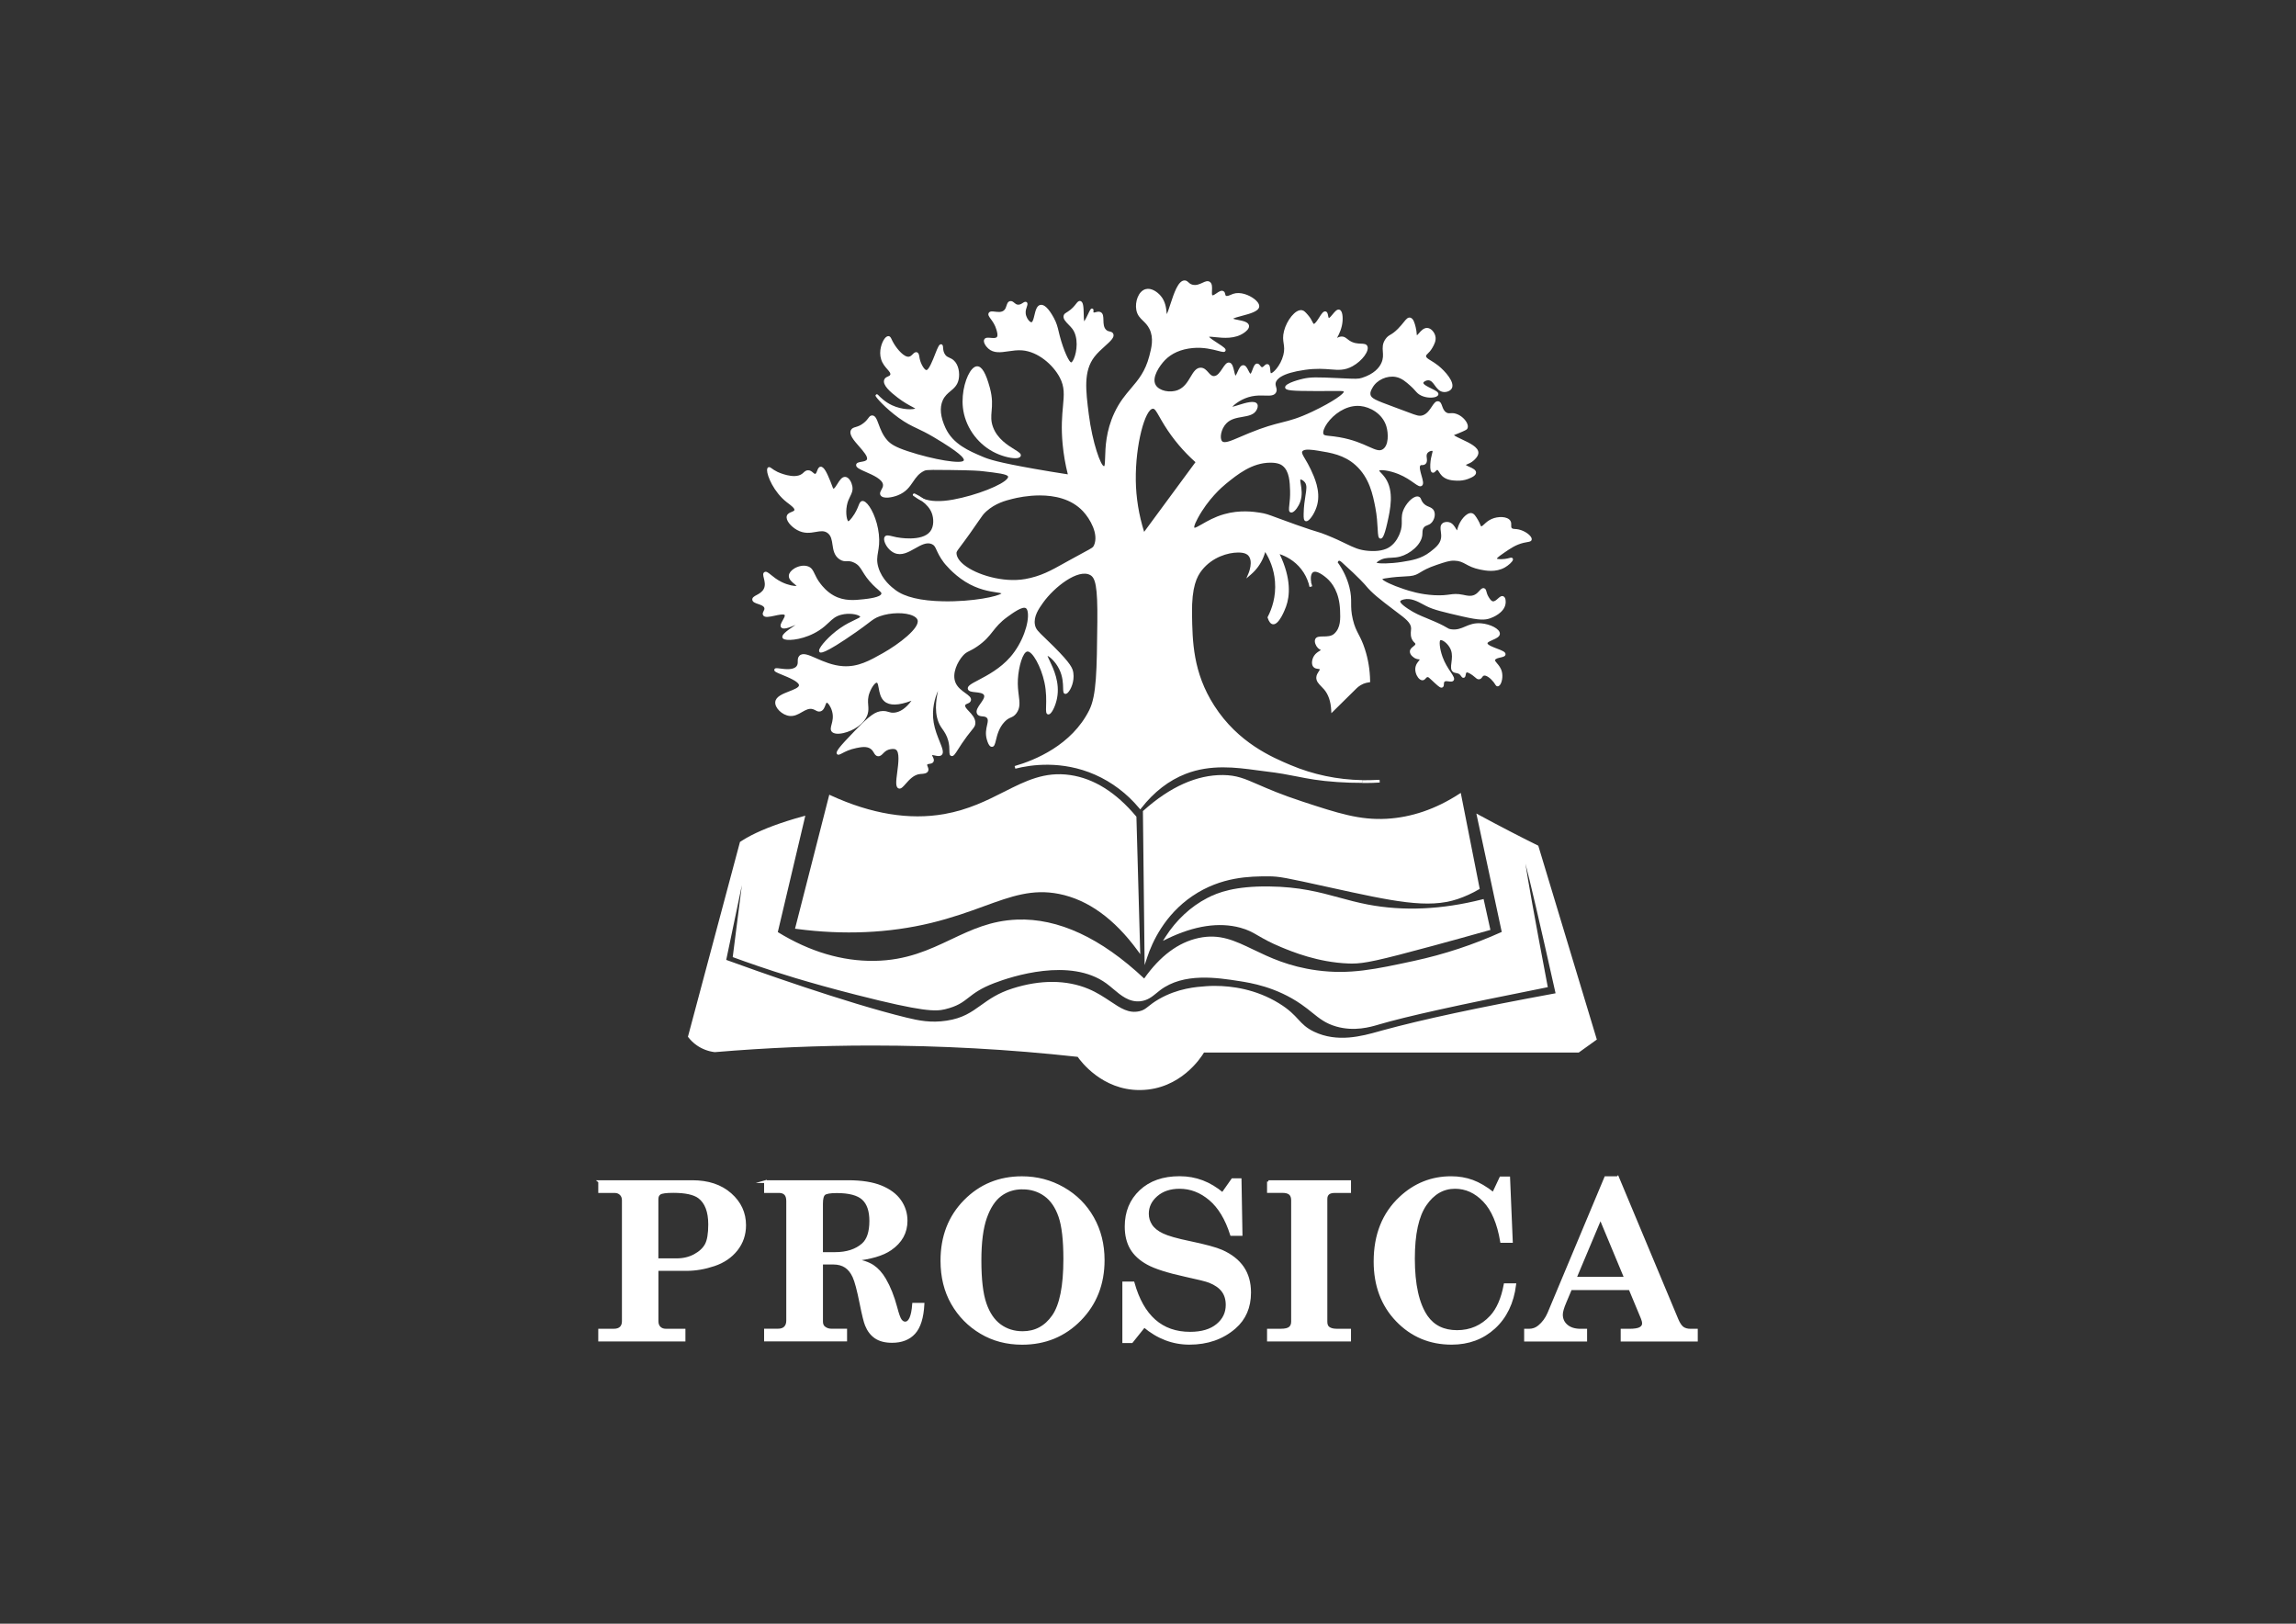 <svg xmlns="http://www.w3.org/2000/svg" id="Capa_1" data-name="Capa 1" viewBox="0 0 841.89 595.28"><rect x="0" y="0" width="841.89" height="595.28" fill="#333333" stroke="none"/><defs><style>      .cls-1 {        stroke: #fff;        stroke-miterlimit: 10;      }      .cls-1, .cls-2 {        fill: #fff;      }    </style></defs><g><path class="cls-1" d="M219.86,433.2h34.02c5.76,0,10.4,1.55,13.91,4.64,3.51,3.09,5.26,6.87,5.26,11.35,0,3.4-1.02,6.38-3.04,8.94-2.03,2.55-4.75,4.41-8.17,5.56-3.42,1.15-6.8,1.73-10.15,1.73h-10.76v18.93c0,1.05.3,1.86.9,2.44.6.58,1.38.86,2.32.86h6.68v3.65h-30.96v-3.65h5.19c1.15,0,2.02-.29,2.61-.86s.88-1.39.88-2.44v-44.27c0-1-.3-1.78-.9-2.36-.6-.58-1.34-.86-2.2-.86h-5.58v-3.65ZM240.91,461.84h7.19c2.51,0,4.75-.54,6.7-1.61,1.95-1.07,3.34-2.38,4.16-3.91.82-1.53,1.24-4.01,1.24-7.44,0-4.71-1.27-8.04-3.81-9.98-1.86-1.39-5.03-2.08-9.51-2.08-2.59,0-4.24.22-4.93.65-.69.43-1.04,1.17-1.04,2.22v22.16Z"></path><path class="cls-1" d="M280.67,433.2h30.33c4.92,0,8.94.63,12.04,1.9,3.1,1.27,5.41,3,6.93,5.18,1.52,2.18,2.28,4.61,2.28,7.28,0,4.27-1.91,7.72-5.74,10.36-2.91,2.02-7.39,3.32-13.44,3.93,3.03.5,5.37,1.29,7,2.38,1.63,1.09,3.08,2.71,4.34,4.86,1.65,2.83,3,6.22,4.06,10.17.66,2.54,1.23,4.14,1.73,4.79.5.66,1.06.98,1.69.98,1.73,0,2.76-2.29,3.1-6.87h3.46c-.26,4.87-1.35,8.36-3.26,10.47s-4.61,3.16-8.09,3.16c-2.49,0-4.48-.51-5.99-1.53s-2.65-2.51-3.44-4.48c-.47-1.12-1.13-3.77-1.96-7.93-.97-4.87-1.84-8.14-2.61-9.82-.77-1.68-1.77-2.92-3-3.73-1.23-.81-2.75-1.22-4.56-1.22h-4.28v21.41c0,.94.27,1.66.83,2.16.79.66,1.7.98,2.75.98h5.26v3.65h-29.42v-3.65h4.56c1.18,0,2.07-.31,2.67-.92.6-.62.9-1.47.9-2.57v-43.8c0-1.2-.27-2.09-.82-2.65-.55-.56-1.34-.84-2.36-.84h-4.95v-3.65ZM301.25,459.56h4.91c4.35,0,7.78-1.11,10.29-3.34,1.89-1.7,2.83-4.57,2.83-8.6,0-3.72-.93-6.44-2.79-8.15-1.86-1.71-5.08-2.57-9.66-2.57-2.46,0-4.01.27-4.64.81-.63.54-.94,1.74-.94,3.59v18.27Z"></path><path class="cls-1" d="M374.71,431.75c5.47,0,10.52,1.32,15.14,3.96,4.62,2.64,8.22,6.25,10.8,10.82,2.58,4.57,3.87,9.72,3.87,15.45,0,8.72-2.85,15.98-8.54,21.79-5.7,5.81-12.76,8.72-21.19,8.72-5.6,0-10.63-1.32-15.06-3.97-4.44-2.64-7.94-6.21-10.51-10.7-2.57-4.49-3.85-9.7-3.85-15.64,0-8.82,2.81-16.1,8.45-21.83,5.63-5.73,12.6-8.6,20.9-8.6ZM374.94,435.52c-3.12,0-5.82.86-8.11,2.57-2.29,1.71-4.11,4.48-5.46,8.3-1.35,3.82-2.02,9.05-2.02,15.7,0,6.99.62,12.28,1.87,15.88,1.24,3.6,3.06,6.26,5.44,7.99,2.38,1.73,5.16,2.59,8.33,2.59,4.69,0,8.43-2.01,11.23-6.02,2.8-4.02,4.2-11,4.2-20.94,0-6.96-.6-12.19-1.81-15.68-1.21-3.49-3-6.1-5.38-7.81-2.38-1.71-5.15-2.57-8.29-2.57Z"></path><path class="cls-1" d="M448.29,437.68l3.65-5.19h2.79l.35,20.07h-3.54c-1.83-5.76-4.44-10.08-7.82-12.94s-7.11-4.3-11.2-4.3c-3.48,0-6.32.95-8.5,2.84-2.19,1.9-3.28,4.17-3.28,6.81,0,1.57.43,3.01,1.29,4.32s2.26,2.43,4.18,3.35c1.92.93,5.29,1.89,10.1,2.88,5.62,1.18,9.51,2.23,11.66,3.18,3.41,1.52,5.97,3.53,7.68,6.03,1.71,2.5,2.56,5.54,2.56,9.13,0,5.37-1.85,9.65-5.54,12.84-4.45,3.85-9.96,5.77-16.54,5.77-6.05,0-11.58-2.11-16.58-6.33l-4.6,5.74h-2.91v-21.53h3.46c3.43,12.28,10.38,18.42,20.87,18.42,4.29,0,7.62-.99,10.01-2.96s3.57-4.44,3.57-7.4c0-2.07-.52-3.8-1.57-5.2-1.05-1.4-2.67-2.53-4.86-3.4-1.2-.47-4.18-1.22-8.94-2.24-6.41-1.41-10.98-2.87-13.71-4.38-2.74-1.5-4.74-3.35-6.03-5.54-1.28-2.19-1.92-4.85-1.92-7.99,0-5.29,1.77-9.6,5.32-12.94,3.55-3.34,8.31-5,14.28-5s10.99,1.98,15.75,5.93Z"></path><path class="cls-1" d="M465.1,433.2h29.78v3.65h-5.38c-1.15,0-1.99.23-2.51.69-.52.46-.79,1.13-.79,2.02v44.98c0,1.05.28,1.79.83,2.24.71.58,1.73.86,3.06.86h4.79v3.65h-29.78v-3.65h4.56c1.57,0,2.68-.26,3.32-.79.64-.52.96-1.3.96-2.32v-44.47c0-1.1-.29-1.91-.88-2.44-.59-.52-1.51-.79-2.77-.79h-5.19v-3.65Z"></path><path class="cls-1" d="M547.59,437.6l2.71-5.77h2.91l.98,23.29h-3.61c-1.13-6.7-3.25-11.68-6.36-14.93-3.12-3.25-6.68-4.87-10.69-4.87-4.4,0-8.04,2.09-10.92,6.28s-4.32,10.79-4.32,19.82c0,9.55,1.58,16.64,4.75,21.28,2.54,3.64,6.29,5.46,11.24,5.46s9.11-1.82,12.49-5.46c2.44-2.65,4.14-6.55,5.11-11.71h3.54c-.84,6.63-3.37,11.86-7.58,15.71-4.22,3.85-9.4,5.77-15.56,5.77-7.96,0-14.63-2.81-20.02-8.42-5.38-5.61-8.07-12.8-8.07-21.57,0-9.74,3.1-17.51,9.31-23.32,5.29-4.95,11.48-7.42,18.58-7.42,2.8,0,5.4.44,7.8,1.32,2.4.88,4.97,2.39,7.72,4.54Z"></path><path class="cls-1" d="M593.17,431.75l21.79,52.13c.63,1.47,1.31,2.46,2.04,2.99.73.52,1.7.79,2.91.79h2.12v3.65h-27.26v-3.65h2.55c2.02,0,3.4-.22,4.16-.67.76-.45,1.14-1.03,1.14-1.77,0-.58-.16-1.24-.47-2l-4.48-10.76h-21.75l-2.07,4.91c-.87,2.04-1.3,3.56-1.3,4.56,0,1.7.63,3.08,1.89,4.14,1.26,1.06,2.98,1.59,5.16,1.59h1.85v3.65h-22.08v-3.65h1.26c1.42,0,2.67-.45,3.74-1.34,1.52-1.26,2.71-2.87,3.55-4.83l20.83-49.73h4.41ZM586.86,446.46l-9.31,22.14h18.53l-9.22-22.14Z"></path></g><g><g><path class="cls-2" d="M434.38,146.82c1.79,2.42,3.57,4.91,5.36,7.48.89,1.29,1.77,2.57,2.63,3.84,3.08-7.49,2.5-13.51,0-14.77-2.7-1.35-7.48,2.97-7.99,3.44Z"></path><path class="cls-2" d="M442.48,159.2l-.52-.77c-.86-1.27-1.73-2.55-2.63-3.84-1.74-2.51-3.54-5.02-5.35-7.47l-.27-.36.33-.3c.92-.84,5.63-4.98,8.55-3.52,2.68,1.34,3.5,7.47.24,15.4l-.36.86ZM435.05,146.89c1.73,2.34,3.44,4.74,5.1,7.13.71,1.02,1.41,2.05,2.1,3.06,2.52-6.68,2.03-12.18-.11-13.25-1.82-.91-5.17,1.37-7.09,3.06Z"></path></g><g><g><g><path class="cls-2" d="M336.53,182.27c.55.39,1.16.71,1.79.97-1.31-.96-2.51-1.54-2.93-1.74.35.21,1.14.78,1.14.78Z"></path><path class="cls-2" d="M341.9,185.25l-3.77-1.55c-.72-.29-1.34-.63-1.89-1.02h0s-.77-.55-1.11-.76l.47-.88c1.05.49,2.09,1.11,3.01,1.79l3.28,2.41Z"></path></g><g><path class="cls-2" d="M505.88,286.39c-1.74.09-3.9.16-6.37.16,2.47.04,4.63-.04,6.37-.16Z"></path><path class="cls-2" d="M500.85,287.06c-.45,0-.9,0-1.35-.01v-1c2.14,0,4.28-.06,6.36-.16l.06,1c-1.66.11-3.36.17-5.06.17Z"></path></g><g><path class="cls-2" d="M480.34,213.85c.08.39.18.8.32,1.21-.08-.36-.19-.77-.32-1.21Z"></path><path class="cls-2" d="M480.19,215.21c-.13-.39-.24-.79-.34-1.27l.97-.25c.14.46.25.88.33,1.25l-.96.27Z"></path></g><g><path class="cls-2" d="M335.39,181.49c-.09-.06-.16-.09-.17-.08,0,0,.07.03.17.08Z"></path><path class="cls-2" d="M335.18,181.95l.2-.43h0s-.24.41-.24.41c-.18-.08-.35-.16-.4-.4l-.05-.21.12-.18c.13-.19.37-.36.85-.07l-.15.29.21-.05-.21.05-.09.17.23.16-.24-.15-.22.42ZM335.38,181.51h0s0-.01,0-.01h0Z"></path></g><g><path class="cls-2" d="M555.99,194.51c-.84-.09-1.52,0-2.02-.51-.77-.79-.03-1.86-.61-2.78-.84-1.34-3.94-1.5-6.27-.46-2.38,1.07-3.19,3.05-4.2,2.68-.57-.21-.44-.9-1.42-2.53-.82-1.37-1.3-2.16-2.02-2.28-1.45-.23-3.66,2.34-4.45,4.9-.23.75-.33,1.45-.71,1.52-.76.13-1.2-2.56-3.08-3.08-.61-.17-1.51-.15-2.07.35-1.08.97.06,2.88-.3,5.11-.39,2.38-2.29,3.86-4.15,5.31-3.34,2.6-6.77,3.19-10.57,3.79-4.19.67-9.75.87-9.96-.15-.03-.15.03-.42.91-1.01,2.91-1.95,5.15-.93,8.19-1.77,3.38-.94,7.33-4.07,7.74-7.38.13-1.06-.1-2.14.71-3.14.88-1.08,1.92-.73,2.88-1.82.8-.9,1.3-2.52.76-3.69-.69-1.52-2.53-1.01-4.05-2.98-.84-1.1-.65-1.75-1.26-1.97-1.22-.44-3.49,1.59-4.7,3.94-1.78,3.45,0,5.11-1.62,9.2-.38.97-1.39,3.43-3.74,5.11-.73.52-3.12,2.05-8.34,1.62-5.41-.45-7-2.44-15.27-5.76-3.69-1.48-2.38-.69-11.33-3.84-9.58-3.38-10.04-3.92-13.2-4.4-2.41-.36-7.29-1.05-12.89.56-6.55,1.88-10.36,5.82-11.38,4.8-.5-.5,0-1.9,1.16-4.05,4.04-7.48,9.46-11.97,10.42-12.74,4.53-3.67,9.8-7.84,16.59-7.89,2.84-.02,4.12.69,4.8,1.21,2.74,2.09,2.88,6.41,2.98,9.51.15,4.5-.86,7.27-.15,7.53.61.23,2.14-1.49,2.88-3.54,1.49-4.1-.77-7.91.3-8.5.52-.29,1.63.31,2.28,1.16,1.61,2.13-.23,5.12-.35,11.88-.03,1.4.04,2.07.35,2.17.74.25,2.85-2.61,3.64-5.66,1.26-4.92-1.05-9.86-2.33-12.59-1.96-4.2-3.84-5.83-3.08-7.08.82-1.36,3.89-.9,6.32-.51,4.8.77,9.64,1.54,13.96,5.41,5.26,4.72,6.51,11.12,7.43,15.88,1.17,6.02.62,10.84,1.42,10.92.76.07,1.74-4.28,1.97-5.31,1.11-4.92,2.59-11.51-.71-16.23-1.19-1.71-2.53-2.47-2.22-3.08.48-.98,4.5-.29,7.74,1.01,4.86,1.96,7.23,5,8.09,4.35,1.09-.83-2.07-6.27-.51-7.48.56-.44,1.25.06,1.82-.51.89-.87-.3-2.49.56-3.79.63-.97,2.17-1.41,2.68-.96.59.52-.51,2.01-.66,5.31-.03.56-.1,2.37.46,2.53.46.13.85-1.01,1.62-1.01.8,0,.98,1.25,2.07,2.33,1.5,1.47,3.68,1.56,5.16,1.62,1.94.08,3.31-.4,3.74-.56.82-.3,2.74-1.02,2.73-1.92,0-1.28-3.89-1.88-3.79-2.88.06-.63,1.58-.55,3.08-1.92.43-.4,1.54-1.41,1.57-2.43.09-3.02-9.33-5.26-9-6.67.07-.32.56-.3,3.44-1.57,1.33-.59,1.51-.72,1.62-.96.53-1.21-1.4-3.86-3.89-4.65-1.7-.54-2.29.21-3.54-.46-2.07-1.11-1.7-3.87-2.88-4.1-1.49-.28-2.33,4.03-5.46,5.11-1.5.52-2.73.02-5.71-1.11-11.12-4.21-13.85-4.76-14.16-6.98-.14-1,.29-1.79.81-2.73,1.74-3.16,5.8-4.83,9.1-4.2,2.28.43,3.95,1.92,5.61,3.39,1.99,1.77,2.19,2.71,3.84,3.49,2.46,1.15,5.4.66,5.56-.05.24-1.07-5.74-2.53-5.51-4.25.1-.74,1.33-1.43,2.43-1.37,2.45.16,2.92,4.04,5.51,4.3.95.1,2.17-.3,2.58-1.11.91-1.79-2.14-5.52-4.85-7.69-2.61-2.08-4.66-2.53-4.65-3.89,0-1.01,1.15-1.16,2.38-3.29.63-1.09,1.44-2.51,1.01-4.05-.31-1.11-1.3-2.41-2.48-2.48-1.89-.1-3.13,3.08-3.99,2.73-.5-.2-.18-1.31-.71-3.39-.32-1.27-.75-2.94-1.62-3.14-.97-.22-1.68,1.56-4.05,3.94-2.63,2.64-3.35,2.05-4.5,3.69-2.08,2.97.16,5.12-1.47,8.7-1.79,3.93-6.33,5.38-7.38,5.71-1.59.51-2.41.44-8.65.15-8.17-.37-10.23-.41-13,.2-2.93.65-6.34,1.94-6.22,2.68.13.8,4.41.84,11.33.86,7.6.03,9.88-.32,10.16.51.56,1.63-7.32,5.85-11.83,7.99-9.99,4.74-11.35,3.03-23.21,7.89-5.75,2.36-9,4.22-10.37,2.88-1.28-1.25-.63-5.04,1.47-7.23,3.45-3.61,9.55-1.59,11.12-5.01.13-.28.49-1.05.15-1.57-1.16-1.8-9.09,2.02-9.46,1.26-.26-.53,3.03-3.82,7.79-4.8,4.27-.88,7.54.53,8.55-1.11.64-1.04-.46-1.97-.15-3.44.78-3.7,9.22-4.88,11.18-5.16,9.37-1.32,12.28,1.46,17.24-1.26,3.57-1.96,5.89-5.5,5.21-6.78-.62-1.16-3.41.2-6.42-1.82-1-.67-1.47-1.35-2.48-1.37-1.69-.02-2.83,1.86-3.08,1.67-.36-.27,2.6-3.55,2.88-7.99.09-1.41-.07-3.32-.81-3.54-1.11-.32-2.79,3.4-3.89,3.03-.76-.26-.46-2.2-1.11-2.38-1.09-.3-2.83,4.81-4.35,4.55-.76-.13-.69-1.48-2.48-3.49-.83-.94-1.25-1.41-1.82-1.52-1.95-.37-4.99,3.25-6.02,7.23-1,3.9.75,4.93-.25,8.85-1.1,4.27-4.29,7.38-5.26,6.98-.79-.33-.24-3.07-1.06-3.29-.59-.15-1.1,1.19-2.03,1.11-.88-.07-1.08-1.33-1.71-1.31-1.07.02-1.38,3.66-2.43,3.74-.99.07-1.54-3.13-2.68-3.14-1.27,0-1.92,3.97-2.88,3.89-1.02-.08-.89-4.55-2.28-4.85-1.52-.33-2.78,4.82-5.51,4.96-2.16.11-2.78-3.05-4.9-3.08-3-.05-3.42,6.23-8.14,8.14-3.04,1.23-7.36.43-8.8-2.02-1.82-3.11,1.59-7.79,3.44-9.71,3.73-3.87,8.75-4.43,10.47-4.6,6.33-.62,11.35,2.01,11.63,1.31.33-.8-6.48-4.01-6.07-5.16.44-1.22,8.19,1.89,13.15-1.72.39-.28,1.69-1.23,1.52-2.12-.34-1.72-5.87-1.52-5.97-2.53-.13-1.33,9.49-2.08,9.71-4.55.17-1.92-5.33-5.39-8.9-4.15-.95.33-2.35,1.2-3.14.61-.59-.44-.28-1.3-.81-1.62-1.01-.61-3.01,2.02-4.05,1.52-1.13-.54.31-4.06-1.01-4.96-1.25-.85-3.31,1.81-6.17,1.11-1.71-.42-1.84-1.58-2.83-1.56-3.29.07-5.35,12.87-6.67,12.68-.75-.11.14-4.16-2.43-7.18-1.06-1.25-3.16-2.86-5.06-2.33-2.33.65-3.56,4.31-3.03,7.08.59,3.15,3.16,3.59,4.75,6.78,1.74,3.47.82,7.18,0,10.32-2.68,10.23-8.53,11.73-12.84,20.93-4.99,10.65-2.29,19.62-4.15,19.82-2.04.22-5.06-10.62-6.17-19.42-1.14-9.01-2.03-16,2.12-21.44,2.76-3.61,7.63-6.39,6.88-7.99-.35-.74-1.46-.28-2.53-1.31-1.96-1.91-.39-5.63-1.87-6.37-.91-.45-2.17.62-2.73,0-.39-.42-.05-1.21-.2-1.26-.38-.14-2.19,5.01-3.03,4.85-.97-.18.04-7.28-1.37-7.64-.79-.2-1.3,1.98-4.25,3.84-.7.45-1.1.59-1.26,1.06-.46,1.34,1.85,2.84,3.08,4.5,3.36,4.5.92,12.93-.76,13.1-1.56.15-3.87-6.74-4.75-10.11-.62-2.39-.82-4.11-2.17-6.57-.44-.79-2.63-4.76-4.35-4.4-1.98.41-1.59,6.16-3.29,6.37-1.03.13-2.5-1.82-2.68-3.69-.19-1.93,1.01-3.4.56-3.74-.44-.33-1.41,1.12-2.93,1.01-1.44-.11-1.88-1.51-2.78-1.31-1.05.23-.69,2.16-2.02,3.29-1.85,1.56-4.93-.17-5.46.81-.47.86,1.87,2.23,2.88,5.76.32,1.11.69,2.39.05,3.14-1.07,1.25-3.99-.19-4.55.76-.36.61.43,1.93,1.31,2.73,2.93,2.67,7.32.18,12.14.56,6.25.49,11.83,5.7,14.21,10.21,3.43,6.52-.21,10.85,1.11,24.73.47,4.95,1.37,8.97,2.07,11.63-3.03-.46-7.51-1.16-12.95-2.12-13.93-2.46-16.96-3.56-19.06-4.45-5.17-2.19-11.11-4.71-13.96-10.82-.67-1.45-2.93-6.3-1.01-10.57,1.67-3.72,5.09-3.82,5.82-7.64.37-1.92.08-4.91-1.72-6.47-1.14-.99-2.18-.8-3.14-2.07-1.23-1.64-.67-3.54-1.11-3.64-1.01-.23-3.26,9.61-5.46,9.46-1.06-.07-2.45-2.52-2.88-4.55-.21-.97-.18-1.79-.66-1.97-.71-.27-1.28,1.35-2.63,1.62-2.18.43-4.88-3-6.07-4.96-1.04-1.7-1.1-2.57-1.62-2.58-1.17-.03-3.31,4.3-2.17,7.89.96,3.05,3.9,4.34,3.34,5.92-.38,1.07-1.86.83-2.22,1.87-.64,1.84,3.23,4.8,4.75,5.97,4.2,3.21,6.99,3.83,6.83,4.5-.2.85-4.98,1.17-9.3-.81-3.43-1.57-5.36-4.05-5.41-3.99-.06.07,3.04,3.92,8.24,7.69,4.86,3.52,6.74,3.48,12.74,7.03,3.67,2.17,12.06,7.13,11.33,9.15-.86,2.37-13.87-.63-21.14-3.03-4.71-1.56-6.44-2.68-7.79-4.2-3.36-3.77-3.42-8.89-5.16-8.9-.81,0-.87,1.1-2.68,2.58-2.46,2.02-4.11,1.42-4.65,2.53-1.29,2.66,7.13,8.18,5.87,10.77-.69,1.41-3.74.88-3.89,1.77-.27,1.6,9.52,3.36,9.86,7.23.14,1.66-1.52,2.74-.96,3.64.64,1.03,3.5.68,5.71-.2,5.52-2.19,5.06-6.89,9.86-9.05.81-.36,3.77-.33,9.66-.25,8.54.11,10.38.27,11.93.46,6.26.73,9.39,1.09,9.66,2.38.57,2.69-11.66,7.39-20.53,9-2.71.49-7.56,1.14-11.31-.4,1.46,1.07,3.05,2.62,3.83,4.65.77,2.01,1,5.18-.66,7.28-3.22,4.1-12.19,2.41-12.84,2.28-1.98-.4-3.35-1-3.79-.4-.66.88.88,4.2,3.39,5.26,4.63,1.95,9.36-5.16,13.65-3.29,2.08.91,1.49,2.8,4.65,6.98,0,0,2.94,3.89,7.64,6.83,7.21,4.52,13.61,3.5,13.65,4.65.06,1.5-10.73,3.71-22,3.49-12.01-.23-16.22-3.05-17.8-4.25-1.36-1.03-5.02-3.81-6.42-8.55-1.36-4.59.83-6.18.15-12.29-.74-6.63-4.11-11.95-5.56-11.68-.91.17-.81,2.49-3.39,5.87-1.22,1.61-1.64,1.61-1.82,1.57-.99-.23-1.49-3.45-.96-6.32.65-3.53,2.47-4.44,2.02-6.93-.23-1.31-1.08-2.95-2.11-3.03-1.81-.14-3.01,4.56-4.41,4.3-.55-.1-.64-.88-1.52-3.03-.77-1.9-2.08-5.12-3.08-5.01-.84.09-.81,2.44-1.92,2.63-.92.16-1.48-1.35-2.73-1.31-.79.02-1.15.65-1.82,1.16-3.13,2.4-9.27-.47-9.56-.61-2.05-.98-2.67-1.92-2.98-1.67-.78.62,1.43,7.63,6.83,11.88,1.3,1.03,3.31,2.31,3.03,3.44-.27,1.09-2.38.95-2.78,2.12-.44,1.28,1.4,3.43,3.49,4.6,4.7,2.63,8.26-1.08,11.28,1.16,3.09,2.3.85,7.32,4.4,9.66,1.89,1.25,2.67-.09,5.26,1.16,3.19,1.55,2.72,3.93,7.03,8.24,2.17,2.18,3.41,2.69,3.24,3.64-.32,1.75-4.89,2.25-7.03,2.48-3.23.35-7.21.78-11.18-1.42-2.66-1.47-4.33-3.58-5.01-4.45-2.6-3.35-2.3-5.39-4.25-6.17-2.49-1-6.29,1.01-6.47,2.88-.18,1.88,3.32,3.28,2.98,3.99-.3.64-3.42.25-6.37-1.21-3.49-1.73-5.06-4.11-5.82-3.64-.83.51,1.22,3.32,0,5.87-1.16,2.42-4.33,2.68-4.2,3.79.15,1.2,3.9,1.08,4.4,2.93.3,1.12-.87,1.9-.51,2.53.8,1.37,6.86-1.57,7.89-.1.77,1.1-1.97,3.66-1.31,4.5.99,1.28,8.57-3.17,8.8-2.78.25.42-8.79,5.34-8.24,6.67.43,1.05,7.14.7,12.69-2.88,3.88-2.5,4.53-4.86,8.29-5.82,3.56-.91,7.43.07,7.59,1.16.15,1.06-3.22,1.59-7.64,4.65-4.55,3.16-7.9,7.41-7.43,7.99.65.8,9.26-4.95,12.74-7.38,5.63-3.93,6.05-4.88,8.8-5.87,5.77-2.07,13.44-1.27,14.46,1.62,1.3,3.67-8.3,10.2-12.89,12.79-4.92,2.78-9.28,5.23-14.97,4.85-7.74-.51-13.57-5.98-15.57-3.94-.96.97.11,2.49-1.06,3.84-2.08,2.42-7.82.36-7.99.96-.22.75,9.1,3.06,9.05,5.66-.04,2.46-8.39,2.96-8.7,6.17-.18,1.85,2.34,4.28,4.8,4.55,3.38.37,5.59-3.47,8.75-2.43,1.05.35,1.59,1.03,2.43.76,1.46-.47,1.36-3.05,2.33-3.19.83-.12,1.95,1.61,2.48,3.39,1.16,3.94-1.18,6.3-.15,7.43,1.65,1.82,10.7-.96,12.29-6.32.78-2.62-.66-4.39.76-7.99.68-1.73,2.09-4.04,3.19-3.84,1.49.26.59,4.85,2.98,6.93,1.51,1.31,4.53,1.81,10.97-.91-1.67,2.6-4.29,5.74-7.79,5.97-1.84.12-2.23-.67-4.15-.61-2.32.08-4.25,1.32-9.86,7.13-2.89,2.99-6.99,7.24-6.47,7.84.36.42,2.41-1.56,6.57-2.38,1.96-.38,4.02-.76,5.61.35,1.46,1.02,1.41,2.52,2.48,2.63,1.19.12,1.62-1.7,3.69-2.38.09-.03,1.94-.62,3.03,0,3.2,1.81-.94,13.45.96,14.21,1.32.53,3.5-5,7.79-5.31.68-.05,2.07-.01,2.43-.76.37-.77-.72-1.69-.3-2.43.43-.76,1.87-.27,2.28-1.01.43-.78-.87-1.88-.51-2.48.46-.74,2.72.61,3.59-.1,1.34-1.09-2.09-5.81-3.03-11.43-1.29-7.68,2.53-14.16,2.98-14.06.53.12-3.29,9.21.61,15.27.77,1.19,2.05,2.6,2.73,5.21.78,2.99.11,4.99.76,5.21.77.26,1.8-2.47,5.21-7.03,2.3-3.08,2.99-3.39,2.98-4.6,0-3.05-4.35-4.87-3.69-6.67.36-1,1.82-.78,2.07-1.67.44-1.59-4.11-2.69-5.61-6.22-1.5-3.51.62-8,2.78-10.42,1.63-1.83,2.35-1.43,5.36-3.49,5.55-3.8,5.45-6.76,10.97-10.77,2.43-1.77,5.9-4.28,7.43-3.24,2.35,1.6.39,11.71-5.66,18.66-6.39,7.33-15.96,9.52-15.42,11.28.37,1.23,5.12.23,5.92,2.17.83,2.03-3.53,5.03-2.58,6.78.61,1.12,2.57.18,3.59,1.47,1.29,1.63-1.08,4.13,0,7.99.09.31.66,2.38,1.42,2.38,1.2-.01.68-5.3,4.3-9.05,1.99-2.06,2.95-1.3,4.25-3.03,2.23-2.98.11-6.16.46-12.24.24-4.19,1.68-10.34,3.89-10.62,2.37-.3,5.63,6.11,6.83,11.73,1.33,6.24.05,11.15.91,11.33.66.14,2.15-2.53,2.73-5.56,1.59-8.3-4.45-15.26-3.44-15.93.62-.41,3.5,1.82,5.16,5.16,2.24,4.52,1.04,8.66,1.82,8.8.74.13,2.97-3.38,2.43-7.13-.23-1.58-.96-3.28-6.98-9.3-5.17-5.18-6.63-5.93-7.08-8.24-.64-3.25,1.38-6.17,3.03-8.5,4.3-6.04,13.23-12.91,17.95-10.32,2.05,1.12,3.03,3.87,2.88,17.55-.19,18.13-.29,27.19-3.03,32.67-7,13.96-22.16,19.15-27.66,20.73,4.09-1.05,16.26-3.6,29.53,2.22,8.36,3.66,13.65,9.11,16.38,12.41,6.22-7.94,12.7-11.22,16.45-12.68,10.79-4.2,21.9-1.84,29.53-.94,11.43,1.34,14.45,3.12,26.29,3.91,3.38.22,6.45.3,9.13.29-6.92-.12-16.34-1.27-26.53-5.58-6.69-2.83-19.34-8.17-28.18-21.96-7.9-12.32-8.08-24.06-8.23-33.98-.15-9.7,1.64-13.65,3.78-16.32,3.72-4.65,9.43-6.59,13.62-6.61,2.54,0,3.54.69,4.05,1.21,2.21,2.29.35,6.82.27,7.01,1.3-1.12,3.21-3.08,4.46-6.07.47-1.12.76-2.18.94-3.1,1.26,1.81,3.84,6.01,4.32,12,.51,6.43-1.68,11.27-2.7,13.21.29.89.75,1.92,1.48,2.02,1.7.25,3.75-4.64,4.32-6.2.91-2.52,2.59-9.14-2.83-19.82,1.59.42,6,1.81,9.3,6.07,1.5,1.94,2.32,3.89,2.78,5.4-.44-2.08-.12-3.83.86-4.45,1.71-1.09,4.85,1.58,5.53,2.16,4.79,4.08,5.06,10.61,5.12,12.14.13,3.19.27,6.7-2.29,9.03-2.29,2.09-6.3.32-6.88,1.89-.27.73.21,1.95.89,2.63.64.64,1.26.61,1.31,1.01.1.68-1.62.91-2.63,2.43-.7,1.05-1.02,2.67-.35,3.49.7.86,2.07.3,2.43,1.01.39.77-1.1,1.65-1.21,3.14-.13,1.65,1.52,2.7,2.78,4.2,1.2,1.43,2.48,3.79,2.68,7.84,3.67-3.66,6.54-6.44,8.14-8.04.46-.46,1.42-1.43,2.98-2.07.85-.35,1.61-.49,2.12-.56-.04-2.97-.42-6.99-1.87-11.48-1.73-5.35-3.28-6.04-4.45-10.97-1.27-5.35,0-6.84-1.26-11.83-1.05-4.14-2.97-7.22-4.35-9.1.1-.37.32-1,.81-1.16.6-.2,1.28.4,1.57.66,6.64,5.94,8.7,8.44,8.7,8.44,2.45,2.98,5.16,5.04,10.57,9.15,3.48,2.64,6.35,4.47,6.32,7.03,0,1.02-.49,2.79.56,4.25.49.68.99.85,1.01,1.42.05,1.16-1.98,1.54-2.02,2.78-.03.88.96,1.69,1.57,2.02,1.06.58,1.84.21,2.07.66.33.62-1.19,1.4-1.57,3.03-.45,1.95.92,4.31,2.02,4.35.77.03.93-1.1,1.87-1.16.67-.04,1.06.5,2.98,2.28,1.54,1.42,1.98,1.71,2.28,1.57.48-.22,0-1.31.61-1.97.87-.94,2.77.22,3.29-.4.71-.85-2.43-3.58-4.1-8.19-.91-2.51-1.6-6.22-.56-6.78.93-.49,3.59,1.35,4.55,3.89,1.27,3.36-.86,6.81.66,7.84.69.46,1.65.12,2.58,1.06.47.48.64,1,.91.96.43-.07.18-1.49.86-1.87.71-.4,2.04.55,2.83,1.11,1.16.82,1.39,1.36,1.97,1.31.78-.06.77-1.05,1.62-1.31,1.31-.41,3.2,1.32,4.15,2.53.69.88.79,1.39,1.11,1.37.69-.05,1.57-2.45,1.06-4.65-.61-2.62-2.86-3.46-2.48-4.65.44-1.38,3.7-1.11,3.79-1.92.14-1.17-6.61-2.27-6.62-4.05-.01-1.45,4.5-1.92,4.55-3.49.05-1.33-3.12-3.07-6.42-3.34-4.94-.39-6.52,2.82-11.07,2.17-1.55-.22-.77-.51-5.92-2.78-4.11-1.82-6.51-2.47-9.96-4.75-3.02-2-3.26-2.87-3.14-3.34.18-.69,1.28-.96,1.72-1.06,3.12-.72,5.99,1.17,8.55,2.48,2.64,1.35,6.18,2.17,13.25,3.79,6.13,1.41,8.03,1.28,9.81.66.52-.18,4.71-1.7,5.26-4.8.16-.89.05-2.09-.51-2.33-.91-.39-2.16,2.16-3.74,1.87-.83-.15-1.37-1.01-1.87-1.82-1.03-1.66-.76-2.8-1.37-2.98-.77-.24-1.39,1.53-3.14,2.38-1.61.78-3.22.31-4.5.05-4.17-.86-4.61.46-10.52.15-5.15-.27-8.98-1.5-11.33-2.28-3.04-1-8.49-3.14-8.24-4.25.09-.39.86-.53,1.67-.66,4.52-.71,7.2-.64,8.9-.81,3.59-.36,3.01-1.82,9.76-4.1,3.2-1.08,4.8-1.62,6.62-1.57,4.01.12,4.36,2.23,9.61,3.29,1.95.39,5.55,1.07,8.71-.76,1.51-.87,2.85-2.28,2.66-2.58-.13-.21-.92.23-2.38.4-1.11.13-3.26.19-3.49-.46-.22-.61,1.32-1.66,2.88-2.73,2.45-1.67,4.38-2.99,7.28-3.69,1.65-.4,2.47-.32,2.58-.76.21-.85-2.33-2.99-5.11-3.29ZM498.8,148.34c4.02.37,8.58,3.13,10.01,7.79.86,2.81.93,7.45-1.52,9-2.89,1.83-6.18-2.6-16.28-4.35-4.13-.71-5.68-.34-6.17-1.42-1.26-2.75,5.79-11.77,13.96-11.02ZM401.61,200.12c-.59,1.34-1.08,1.17-9.71,5.97-5.74,3.2-9.64,5.56-15.8,6.66-.02,0-.04,0-.07.01-10.78,1.9-25.55-3.92-25.79-9.91-.04-1.09.43-1.15,4.96-7.48,4.26-5.96,4.43-6.74,6.17-8.29,3.35-3,7.01-3.97,9.71-4.65,2.06-.52,17.81-4.51,26.4,4.65,2.92,3.12,6.02,8.83,4.15,13.05ZM419.36,196.08c-1.56-4.72-3.27-11.58-3.39-19.92-.17-12.39,3.21-26.72,6.78-26.8,1.42-.03,2.08,2.2,4.75,6.47,3.89,6.22,8.23,10.64,11.53,13.55-6.56,8.9-13.11,17.8-19.67,26.7Z"></path><path class="cls-2" d="M418.11,296.76l-.4-.48c-4.41-5.31-10.01-9.55-16.2-12.27-12.13-5.32-23.5-3.66-29.21-2.2l-.26-.96c7.46-2.14,20.92-7.66,27.35-20.48,2.69-5.37,2.79-14.42,2.98-32.45.14-13.17-.77-16.09-2.62-17.1-4.42-2.42-13.2,4.4-17.3,10.17-1.5,2.11-3.56,5-2.95,8.11.31,1.57,1.15,2.38,3.66,4.78.88.85,1.96,1.88,3.29,3.21,6.23,6.24,6.88,7.91,7.12,9.59.46,3.18-.94,6.22-2.03,7.28-.34.33-.67.47-.98.42-.7-.12-.71-.88-.74-2.14-.03-1.57-.09-4.21-1.44-6.93-1.4-2.82-3.48-4.53-4.28-4.87.12.4.47,1.14.79,1.8,1.42,2.98,3.81,7.98,2.71,13.71-.49,2.55-1.67,5.15-2.64,5.8-.23.15-.46.21-.68.16-.78-.16-.76-1.15-.7-3.11.06-2.04.15-5.12-.6-8.6-1.22-5.74-4.43-11.55-6.28-11.34-1.66.21-3.19,5.53-3.46,10.15-.13,2.36.11,4.26.32,5.94.33,2.58.59,4.61-.88,6.57-.73.97-1.37,1.25-2.06,1.55-.64.28-1.3.57-2.23,1.53-2.08,2.16-2.75,4.9-3.19,6.72-.36,1.49-.6,2.48-1.47,2.48-.31,0-1.14,0-1.9-2.74-.59-2.13-.2-3.85.11-5.23.29-1.27.43-2.01-.02-2.58-.39-.49-1.01-.55-1.66-.61-.73-.07-1.56-.15-1.98-.93-.62-1.14.33-2.48,1.25-3.78.79-1.12,1.62-2.28,1.3-3.05-.33-.8-1.89-.96-3.14-1.09-1.35-.14-2.52-.26-2.79-1.13-.34-1.13,1.16-1.92,3.89-3.35,3.17-1.67,7.97-4.19,11.64-8.4,4.6-5.27,6.93-12.57,6.45-16.31-.1-.81-.35-1.38-.69-1.61-1.24-.84-4.76,1.7-6.86,3.23-2.66,1.93-4,3.63-5.3,5.27-1.37,1.74-2.79,3.53-5.69,5.51-1.31.9-2.2,1.34-2.91,1.69-.93.46-1.49.74-2.36,1.72-1.88,2.11-4.15,6.48-2.69,9.89.75,1.75,2.33,2.88,3.6,3.8,1.25.9,2.33,1.67,2.03,2.75-.19.67-.78.92-1.26,1.11-.44.18-.72.31-.82.59-.21.57.51,1.32,1.34,2.2,1.06,1.12,2.38,2.51,2.38,4.3,0,1.02-.41,1.53-1.41,2.76-.43.53-.98,1.21-1.68,2.14-1.44,1.93-2.46,3.54-3.21,4.71-1.2,1.9-1.75,2.76-2.56,2.49-.65-.22-.66-.94-.67-1.94,0-.9-.02-2.13-.41-3.62-.52-1.99-1.42-3.27-2.14-4.3-.19-.27-.37-.52-.53-.77-2.77-4.3-1.79-10.09-1.09-13.23-1.09,2.39-2.41,6.77-1.58,11.67.43,2.55,1.39,4.93,2.16,6.85,1.03,2.55,1.7,4.24.7,5.05-.63.51-1.57.31-2.4.13-.36-.08-.96-.2-1.1-.13.02.06.19.39.29.59.27.54.61,1.2.26,1.84-.32.59-.97.68-1.49.75-.42.06-.7.11-.79.27-.08.15.01.4.17.78.19.46.43,1.04.15,1.62-.44.92-1.72.98-2.57,1.03l-.27.02c-2.37.17-4.1,2.15-5.37,3.59-1.03,1.18-1.78,2.03-2.64,1.69-1.18-.47-.9-2.66-.47-5.96.41-3.13.97-7.42-.55-8.28-.75-.43-2.16-.11-2.63.04-.94.31-1.5.88-2,1.39-.55.56-1.08,1.1-1.9,1.01-.8-.08-1.16-.69-1.5-1.28-.28-.47-.59-1.01-1.21-1.44-1.45-1.01-3.46-.62-5.23-.27-2.43.48-4.14,1.37-5.17,1.91-.92.48-1.48.77-1.88.31-.67-.77.54-2.36,6.49-8.51,5.5-5.7,7.6-7.19,10.2-7.28,1.04-.04,1.68.16,2.25.34.56.17,1.05.32,1.88.27,2.24-.15,4.41-1.62,6.47-4.39-4.79,1.8-8.05,1.86-9.95.21-1.43-1.25-1.78-3.21-2.06-4.8-.16-.92-.35-1.96-.68-2.02-.55-.11-1.79,1.39-2.63,3.53-.76,1.94-.65,3.31-.55,4.63.08,1.03.17,2.1-.19,3.32-1.09,3.66-5.36,6.18-8.87,6.98-2.02.46-3.58.29-4.27-.47-.63-.7-.39-1.62-.1-2.69.34-1.27.76-2.86.15-4.94-.55-1.86-1.57-3.08-1.93-3.03-.15.02-.39.64-.51.97-.32.83-.71,1.87-1.73,2.2-.74.24-1.31-.06-1.86-.36-.27-.14-.55-.29-.88-.4-1.45-.48-2.68.23-4.1,1.04-1.37.79-2.78,1.59-4.54,1.41-2.71-.29-5.46-2.96-5.25-5.1.19-2,2.71-2.98,5.14-3.93,1.66-.65,3.54-1.38,3.56-2.2.02-1.32-3.98-2.95-6.13-3.83-2.26-.92-3.1-1.26-2.9-1.97.17-.61.84-.52,2.16-.35,1.76.23,4.7.62,5.93-.8.49-.57.49-1.19.49-1.84,0-.67,0-1.42.59-2.03,1.24-1.27,3.33-.35,6.21.92,2.66,1.17,5.98,2.63,9.75,2.88,5.54.37,9.78-2.02,14.69-4.79,5.88-3.32,13.7-9.29,12.67-12.19-.2-.56-.75-1.06-1.61-1.47-2.84-1.35-8.21-1.28-12.22.15-1.68.6-2.43,1.17-4.24,2.55-1.01.77-2.4,1.83-4.45,3.26-12.34,8.61-13.12,7.65-13.42,7.29-.09-.11-.19-.31-.15-.61.2-1.39,3.67-5.32,7.68-8.11,2.17-1.51,4.07-2.4,5.46-3.06.88-.42,1.89-.89,1.96-1.13,0-.01-.07-.12-.28-.27-.99-.66-3.86-1.19-6.68-.47-2.13.54-3.2,1.56-4.56,2.84-.94.88-2,1.89-3.59,2.91-5.03,3.25-10.79,3.86-12.6,3.29-.43-.13-.71-.35-.82-.63-.39-.96,1.09-2.22,4.79-4.68-2.68,1.18-4.59,1.78-5.28.9-.51-.66.02-1.59.58-2.57.37-.65.94-1.63.72-1.95-.34-.48-2.32-.05-3.64.24-1.98.43-3.7.81-4.27-.17-.31-.53-.04-1.06.18-1.49.2-.39.39-.76.28-1.17-.2-.75-1.32-1.13-2.3-1.46-1.03-.35-2.01-.68-2.12-1.54-.1-.84.72-1.28,1.59-1.75.93-.5,2.08-1.13,2.65-2.32.63-1.32.27-2.73-.01-3.87-.24-.96-.45-1.8.2-2.2.67-.42,1.37.15,2.43,1.01.91.74,2.16,1.76,3.87,2.6,2.47,1.22,4.78,1.56,5.54,1.44-.18-.18-.48-.42-.71-.61-.97-.78-2.29-1.84-2.16-3.21.09-.91.82-1.85,2.01-2.58,1.27-.77,3.38-1.43,5.15-.72,1.26.51,1.72,1.48,2.31,2.72.45.96,1.02,2.16,2.15,3.61.61.78,2.23,2.87,4.85,4.32,3.83,2.12,7.74,1.7,10.88,1.36,1.57-.17,6.34-.69,6.59-2.07.06-.34-.3-.67-1.21-1.46-.51-.44-1.14-.99-1.89-1.74-2.03-2.04-3.02-3.65-3.82-4.95-.9-1.46-1.49-2.43-3.07-3.2-1.19-.58-1.94-.55-2.67-.53-.77.02-1.57.05-2.65-.66-2.03-1.34-2.34-3.49-2.62-5.39-.25-1.7-.48-3.3-1.8-4.28-1.25-.93-2.6-.7-4.32-.4-2,.35-4.27.74-6.9-.73-2.22-1.24-4.27-3.58-3.72-5.2.27-.81,1.09-1.14,1.74-1.4.49-.2.95-.39,1.03-.68.16-.64-1.27-1.72-2.22-2.44-.22-.17-.44-.33-.64-.49-4.7-3.71-7.17-9.61-7.17-11.73,0-.45.11-.75.34-.94.45-.36.9-.03,1.43.35.43.31,1.08.78,2.08,1.26.06.03,6.12,2.9,9.04.66.18-.14.33-.28.48-.42.43-.4.88-.82,1.63-.85.84-.03,1.42.47,1.88.87.35.31.59.48.78.46.31-.05.54-.66.72-1.15.25-.66.53-1.4,1.23-1.48,1.27-.15,2.38,2.32,3.6,5.31.25.61.43,1.11.58,1.51.22.59.44,1.2.56,1.22.32.06,1.02-1.05,1.44-1.72.82-1.32,1.66-2.69,2.92-2.59,1.44.11,2.34,2.17,2.57,3.44.27,1.54-.22,2.54-.8,3.7-.44.89-.95,1.9-1.22,3.41-.56,3.05.13,5.64.58,5.74-.02,0,.33-.1,1.31-1.38,1.37-1.8,1.97-3.3,2.36-4.3.39-.98.65-1.63,1.33-1.76.38-.07.8.06,1.24.39,1.89,1.4,4.31,6.28,4.91,11.73.33,2.96,0,4.87-.29,6.56-.32,1.86-.57,3.33.12,5.64,1.36,4.58,4.91,7.28,6.24,8.29,3.42,2.59,9.31,3.99,17.51,4.15,10.98.21,20.27-1.85,21.4-2.91-.33-.13-1.12-.25-1.82-.35-2.56-.39-6.85-1.03-11.51-3.95-4.65-2.91-7.64-6.78-7.77-6.94-1.51-2-2.19-3.49-2.69-4.58-.56-1.22-.83-1.84-1.77-2.24-1.88-.82-3.96.35-6.15,1.59-2.42,1.37-4.92,2.79-7.5,1.7-1.89-.8-3.31-2.78-3.72-4.32-.2-.73-.15-1.32.13-1.7.52-.7,1.5-.45,2.85-.12.43.11.91.23,1.44.33.38.08,9.3,1.8,12.35-2.09,1.47-1.87,1.33-4.83.58-6.79-.61-1.6-1.84-3.09-3.65-4.42l-3.28-2.41,3.76,1.54c2.66,1.09,6.38,1.22,11.03.37,8.44-1.54,18.32-5.41,19.95-7.83.15-.23.22-.43.19-.58-.2-.93-3.98-1.37-9.22-1.98-1.61-.19-3.51-.34-11.89-.45-5.25-.07-8.72-.12-9.45.21-2.16.97-3.19,2.49-4.29,4.1-1.26,1.85-2.56,3.76-5.59,4.96-1.96.78-5.4,1.47-6.32,0-.44-.7-.04-1.41.31-2.04.31-.56.64-1.14.58-1.82-.17-2.01-3.68-3.55-6.24-4.67-2.28-1-3.79-1.66-3.61-2.69.13-.75.99-.9,1.9-1.06.83-.14,1.77-.3,2.04-.85.48-.99-1.28-2.99-2.83-4.77-1.97-2.25-3.83-4.37-3.03-6,.35-.71.99-.91,1.74-1.13.8-.24,1.8-.54,3.04-1.56.83-.68,1.27-1.27,1.6-1.71.39-.53.73-.98,1.4-.98h0c1.19,0,1.69,1.35,2.38,3.21.66,1.78,1.48,3.99,3.15,5.86,1.24,1.39,2.88,2.5,7.57,4.05,9.42,3.12,19.97,4.84,20.51,3.34.27-.74-1.44-2.83-11.11-8.55-2.59-1.53-4.41-2.39-6.02-3.15-2.13-1.01-3.97-1.88-6.77-3.9-4.83-3.5-8.4-7.54-8.45-8.04l-.02-.23.3-.33h.22s0,0,0,0c.23,0,.33.11.58.37.58.6,2.33,2.43,5.03,3.67,3.68,1.69,7.51,1.6,8.47,1.18-.24-.17-.7-.41-1.15-.65-1.23-.65-3.08-1.63-5.35-3.37-2.81-2.15-5.59-4.61-4.92-6.53.25-.72.87-.99,1.37-1.21.46-.2.75-.34.86-.66.18-.51-.27-1.07-1.08-2-.79-.9-1.76-2.02-2.26-3.6-.96-3.05.25-6.29,1.25-7.61.47-.63.96-.91,1.42-.93.62.02.86.52,1.19,1.22.2.42.44.94.85,1.6,1.27,2.09,3.79,5.06,5.54,4.72.54-.11.96-.53,1.33-.9.43-.44.93-.94,1.58-.69.62.24.73.93.85,1.66.03.21.07.44.12.68.43,2.05,1.76,4.11,2.43,4.16.9.09,2.39-3.69,3.18-5.71,1.14-2.92,1.57-3.91,2.36-3.73.53.12.57.67.61,1.25.05.71.12,1.68.79,2.58.46.62.93.82,1.51,1.08.47.21,1,.44,1.55.92,1.89,1.65,2.3,4.75,1.88,6.94-.43,2.24-1.74,3.33-3,4.38-1.04.87-2.12,1.76-2.85,3.37-1.21,2.69-.87,6.11,1.01,10.15,2.76,5.94,8.57,8.4,13.7,10.57,2.19.93,5.46,2.04,18.96,4.42,4.06.72,8.16,1.39,12.19,2.01-.91-3.6-1.55-7.29-1.9-10.97-.6-6.23-.2-10.54.12-14,.39-4.25.65-7.06-1.18-10.54-2.42-4.6-7.94-9.49-13.81-9.95-1.73-.13-3.41.11-5.03.35-2.77.41-5.39.8-7.41-1.04-.85-.78-1.99-2.38-1.41-3.36.42-.71,1.36-.62,2.35-.53.86.08,1.84.17,2.25-.3.46-.54.12-1.72-.15-2.67-.53-1.85-1.44-3.07-2.1-3.97-.62-.84-1.11-1.51-.75-2.17.39-.72,1.33-.61,2.32-.49,1.11.13,2.38.28,3.26-.46.56-.47.76-1.12.96-1.75.23-.72.47-1.47,1.28-1.65.67-.15,1.15.26,1.57.61.39.33.77.65,1.35.69.7.05,1.29-.33,1.76-.64.45-.29.96-.63,1.43-.27.49.37.28,1,.06,1.66-.23.66-.51,1.49-.42,2.44.12,1.25.87,2.46,1.51,2.98.24.19.46.28.61.27.48-.06.83-1.52,1.08-2.58.41-1.72.84-3.51,2.17-3.78,1.38-.29,3.03,1.28,4.89,4.65,1.1,1.99,1.45,3.49,1.86,5.23.11.46.22.95.36,1.46,1.43,5.48,3.52,9.83,4.22,9.74.1,0,.49-.28.96-1.34,1.15-2.59,1.76-7.87-.55-10.96-.37-.5-.87-1-1.34-1.49-1.15-1.17-2.23-2.27-1.82-3.48.19-.55.59-.79,1.1-1.09.11-.07.24-.14.37-.23,1.57-.99,2.43-2.1,3-2.83.54-.69.97-1.24,1.63-1.08,1.06.26,1.17,2.01,1.23,4.85.02.84.04,2.04.16,2.59.41-.52,1.04-1.85,1.41-2.62.82-1.72,1.07-2.24,1.65-2.03.42.15.38.6.35.83-.02.17-.05.46.05.56.08.09.48-.02.77-.09.53-.14,1.2-.32,1.81-.02.96.48.99,1.67,1.02,2.93.03,1.24.07,2.65.97,3.53.46.45.92.55,1.36.65.47.11,1,.23,1.27.81.6,1.27-.93,2.65-3.04,4.55-1.3,1.17-2.78,2.5-3.89,3.96-4.03,5.27-3.14,12.25-2.03,21.07,1.3,10.3,4.45,19.12,5.62,18.98.29-.18.33-1.89.37-3.25.1-3.61.27-9.64,3.38-16.28,1.89-4.05,4.06-6.6,6.16-9.07,2.66-3.13,5.17-6.09,6.66-11.78.77-2.94,1.73-6.59.04-9.96-.67-1.34-1.52-2.16-2.34-2.96-1.08-1.05-2.1-2.04-2.46-3.95-.57-3.01.76-6.92,3.39-7.65,2.07-.58,4.3.98,5.57,2.48,1.73,2.04,1.98,4.53,2.13,6.01.02.22.05.46.07.67.37-.71.88-2.28,1.31-3.6,1.34-4.08,2.85-8.71,5.19-8.76.66-.02,1.06.35,1.44.69.37.34.75.69,1.52.88,1.38.34,2.57-.22,3.62-.7.98-.46,1.9-.89,2.71-.34.92.62.85,1.98.79,3.18-.03.61-.08,1.62.16,1.74.26.12,1.03-.41,1.49-.73.89-.61,1.8-1.24,2.59-.76.45.27.54.73.61,1.07.06.29.1.47.24.57.38.29,1.25-.09,1.95-.39.26-.11.5-.21.72-.29,2.54-.88,5.82.37,7.79,1.9.71.55,1.87,1.64,1.77,2.76-.15,1.76-3.31,2.6-6.37,3.41-1.17.31-2.72.72-3.22,1.04.37.17,1.23.33,1.82.45,1.76.34,3.76.73,4.02,2.03.24,1.2-1.23,2.27-1.71,2.62-3.35,2.44-7.78,1.97-10.7,1.66-.84-.09-1.88-.2-2.24-.12.27.44,2.15,1.66,3.18,2.33,2.25,1.45,3.15,2.07,2.85,2.79-.27.66-1.02.47-2.65.04-2.05-.53-5.48-1.43-9.4-1.04-4.3.42-7.71,1.92-10.16,4.45-1.87,1.94-4.99,6.35-3.37,9.11,1.25,2.13,5.22,3.01,8.18,1.81,2.3-.93,3.53-3,4.61-4.82,1.03-1.74,2.03-3.37,3.73-3.35,1.26.02,2.06.92,2.77,1.72.67.76,1.25,1.41,2.11,1.36,1.26-.06,2.22-1.53,3.08-2.82.83-1.26,1.55-2.35,2.57-2.12,1.05.23,1.38,1.7,1.71,3.13.12.54.32,1.4.5,1.67.21-.22.54-.95.74-1.4.54-1.21,1.1-2.45,2.1-2.45h0c.89,0,1.39.98,1.87,1.93.2.4.58,1.15.78,1.21.21-.08.56-1.03.75-1.54.42-1.12.81-2.18,1.69-2.2.55.01.87.42,1.13.77.24.33.41.53.64.55.26.03.49-.19.83-.51.33-.32.74-.73,1.29-.58.76.2.84,1.15.92,2.07.03.39.09,1.12.23,1.25.63.08,3.51-2.58,4.56-6.66.48-1.86.3-3.02.12-4.24-.19-1.26-.39-2.57.14-4.61.98-3.82,4.14-8.07,6.6-7.6.74.14,1.22.68,2.1,1.67.96,1.09,1.42,2.01,1.72,2.61.19.37.35.7.47.72.46.1,1.42-1.42,1.99-2.31.86-1.38,1.55-2.46,2.41-2.23.62.17.75.87.86,1.49.05.25.15.83.28.89.25.05,1.04-.9,1.41-1.36.82-.99,1.59-1.94,2.46-1.68,1.3.38,1.22,3.2,1.17,4.05-.16,2.62-1.23,4.85-2.04,6.32.49-.3,1.07-.51,1.75-.53.89.01,1.45.45,2.04.92.21.17.44.35.71.53,1.58,1.06,3.08,1.12,4.28,1.17,1.02.04,1.9.07,2.31.83.92,1.71-1.81,5.47-5.41,7.45-2.87,1.58-5.15,1.39-8.04,1.16-2.33-.19-5.22-.42-9.37.16-8.75,1.23-10.49,3.51-10.76,4.77-.12.57.02,1.04.16,1.54.18.62.38,1.32-.07,2.06-.71,1.17-2.19,1.12-4.05,1.06-1.34-.04-3-.1-4.82.28-3.54.73-6.25,2.83-7.12,3.84.55-.12,1.38-.38,2.09-.6,2.86-.89,6.1-1.89,7.02-.47.48.75.03,1.73-.12,2.05-.91,1.96-3.04,2.33-5.3,2.72-2.13.37-4.33.75-5.92,2.42-1.95,2.04-2.51,5.52-1.48,6.53.86.84,3.2-.16,6.73-1.68.94-.4,1.97-.85,3.1-1.31,5.71-2.34,9.04-3.18,11.98-3.92,3.24-.81,6.04-1.52,11.2-3.96,7.81-3.7,11.8-6.71,11.57-7.38-.23-.25-2.12-.23-4.51-.2-1.36.02-3.06.04-5.18.03-9.57-.03-11.64-.15-11.82-1.28-.27-1.71,6.33-3.18,6.61-3.25,2.79-.62,4.83-.59,13.13-.21l1.01.05c5.24.24,6.04.28,7.46-.17,4.45-1.42,6.31-3.74,7.08-5.44.72-1.59.63-2.88.54-4.14-.11-1.44-.22-2.94.98-4.64.62-.88,1.16-1.21,1.79-1.58.65-.38,1.46-.86,2.77-2.18.9-.9,1.55-1.72,2.08-2.37.92-1.15,1.54-1.91,2.43-1.71,1.17.26,1.63,2.06,1.99,3.5.25,1,.32,1.78.37,2.34.02.24.04.5.07.65.2-.14.53-.52.77-.79.77-.89,1.74-1.98,3.04-1.92,1.41.08,2.56,1.52,2.93,2.84.49,1.74-.41,3.29-1.06,4.43-.64,1.11-1.25,1.71-1.71,2.15-.45.44-.6.6-.6.89,0,.55.58.93,1.81,1.68.74.45,1.66,1.02,2.66,1.81,2.53,2.02,6.13,6.07,4.99,8.3-.53,1.04-1.98,1.5-3.07,1.38-1.53-.15-2.41-1.35-3.18-2.41-.71-.98-1.33-1.82-2.31-1.88-.9-.05-1.85.54-1.9.93-.08.59,1.82,1.53,2.95,2.08,1.59.78,2.75,1.35,2.56,2.21-.07.3-.3.55-.68.74-1.14.56-3.6.59-5.58-.34-1.09-.51-1.61-1.1-2.27-1.85-.43-.49-.92-1.04-1.69-1.72-1.66-1.47-3.22-2.86-5.37-3.27-3.25-.62-7.02,1.11-8.57,3.95-.49.89-.87,1.58-.75,2.42.2,1.46,1.82,2.12,8.63,4.63,1.49.55,3.21,1.19,5.21,1.94l.27.1c2.7,1.02,3.82,1.45,5.1,1,1.55-.53,2.52-2,3.3-3.18.76-1.14,1.41-2.14,2.41-1.94.81.15,1.1.94,1.39,1.78.31.87.66,1.85,1.63,2.37.51.28.86.25,1.38.21.52-.04,1.17-.08,2.08.21,1.98.63,3.49,2.25,4.04,3.49.32.71.37,1.34.16,1.84-.19.44-.53.62-1.87,1.22-1.22.54-2.02.85-2.54,1.05-.23.09-.45.17-.57.23.31.32,1.83,1.04,2.96,1.57,2.84,1.34,6.07,2.86,6.01,4.94-.04,1.23-1.22,2.32-1.73,2.78-.87.79-1.72,1.13-2.34,1.38-.19.08-.42.17-.54.24.2.22.93.55,1.38.75,1.16.52,2.37,1.07,2.37,2.06,0,1.1-1.47,1.8-3.06,2.39-1.17.43-2.57.64-3.94.59-1.53-.06-3.85-.16-5.49-1.76-.51-.5-.83-1.03-1.09-1.45-.28-.45-.46-.73-.63-.73-.19,0-.41.24-.61.45-.27.29-.64.69-1.15.54-.66-.19-.9-1.1-.81-3.03.08-1.69.39-2.9.62-3.78.12-.45.26-1.01.2-1.14-.02-.01-.15-.07-.43-.03-.49.07-1.16.4-1.49.9-.33.5-.26,1.1-.18,1.73.08.72.18,1.54-.44,2.14-.45.44-.96.44-1.32.44-.27,0-.42,0-.54.1-.58.45-.03,2.38.37,3.78.5,1.74.9,3.12.13,3.7-.71.54-1.56-.07-2.98-1.07-1.32-.93-3.12-2.21-5.6-3.21-3.57-1.44-6.79-1.67-7.1-1.25.03.1.42.51.73.84.42.45.95,1,1.46,1.73,3.43,4.9,1.9,11.68.79,16.63-1.21,5.37-1.91,5.75-2.51,5.7-.82-.08-.87-1.12-1.01-3.62-.11-1.98-.26-4.69-.84-7.71-.9-4.64-2.14-11-7.28-15.6-4.21-3.77-9.03-4.54-13.7-5.29-1.93-.31-5.16-.83-5.81.27-.3.5.13,1.27,1.05,2.81.59.98,1.31,2.2,2.06,3.8,1.28,2.74,3.67,7.83,2.36,12.93-.7,2.74-2.4,5.31-3.49,5.9-.29.16-.55.19-.79.11-.69-.23-.72-1.16-.7-2.66.05-2.82.4-4.98.67-6.71.38-2.36.6-3.78-.22-4.86-.6-.79-1.46-1.13-1.64-1.03-.12.16.03,1.06.14,1.72.27,1.6.69,4.01-.22,6.5-.61,1.69-1.82,3.35-2.75,3.77-.28.13-.55.15-.78.06-.73-.27-.63-1.18-.44-2.82.14-1.27.34-3.02.27-5.16-.1-3.03-.23-7.18-2.79-9.13-.37-.28-1.49-1.14-4.5-1.11-6.75.05-12.03,4.33-16.27,7.78-1.46,1.19-6.52,5.59-10.29,12.59-1.57,2.91-1.32,3.39-1.25,3.45.22.21,1.75-.67,2.77-1.26,1.96-1.13,4.64-2.68,8.12-3.67,5.83-1.67,10.93-.9,13.11-.57,2.12.32,3.05.67,6.14,1.82,1.62.6,3.84,1.43,7.15,2.6,4.67,1.65,6.55,2.22,7.79,2.59,1.15.35,1.78.54,3.56,1.26,2.99,1.2,5.13,2.24,6.85,3.07,3.06,1.48,4.9,2.38,8.27,2.66,3.44.29,6.2-.24,8.01-1.53,2.28-1.62,3.25-4.08,3.57-4.88.75-1.91.73-3.26.71-4.56-.02-1.45-.04-2.81.92-4.69,1.28-2.49,3.72-4.77,5.32-4.19.54.19.7.61.87,1.01.12.3.27.67.62,1.13.69.9,1.45,1.22,2.18,1.53.74.31,1.51.63,1.93,1.55.64,1.4.05,3.23-.84,4.23-.56.63-1.14.85-1.66,1.05-.48.18-.85.32-1.21.76-.5.61-.52,1.26-.54,2.02,0,.29-.02.58-.05.86-.43,3.55-4.54,6.82-8.1,7.8-1.22.34-2.29.39-3.33.44-1.63.08-3.03.14-4.71,1.27-.4.27-.58.44-.65.53.66.41,4.99.42,9.35-.28,3.62-.58,7.04-1.12,10.34-3.69,1.85-1.44,3.61-2.81,3.96-4.99.14-.87.03-1.71-.07-2.46-.15-1.13-.29-2.2.53-2.94.73-.66,1.83-.66,2.54-.46,1.29.36,1.96,1.51,2.46,2.35.13.22.3.51.42.65.03-.14.11-.42.16-.62.04-.15.09-.31.14-.48.82-2.66,3.2-5.53,5-5.25.95.15,1.49,1.04,2.37,2.51.46.77.69,1.34.85,1.75.17.42.22.53.31.57.23.09.65-.3,1.13-.75.62-.58,1.46-1.36,2.69-1.91,2.4-1.07,5.86-1.02,6.9.65.35.56.32,1.15.31,1.62-.02.52-.02.82.23,1.07.25.25.57.28,1.15.32.18.01.37.02.57.04h0c2.22.24,4.4,1.6,5.22,2.78.29.42.4.8.32,1.13-.15.61-.75.71-1.57.85-.37.06-.82.14-1.38.27-2.81.68-4.71,1.97-7.11,3.62-.98.67-2.62,1.79-2.69,2.21.18.13,1.5.25,2.95.07.67-.08,1.19-.22,1.58-.32.55-.15,1.03-.27,1.29.15.06.1.13.28.07.52-.19.74-1.68,2.04-2.91,2.75-3.39,1.96-7.22,1.19-9.06.82-2.61-.52-4.03-1.3-5.28-1.98-1.28-.69-2.29-1.24-4.25-1.3-1.72-.05-3.31.48-6.45,1.54-3.32,1.12-4.85,2.04-5.96,2.72-1.16.7-2,1.21-3.91,1.4-.51.05-1.11.08-1.83.12-1.64.08-3.9.19-7.05.69-.31.05-.99.15-1.22.29.38.65,3.53,2.22,7.88,3.65,2.1.69,6.01,1.98,11.2,2.25,2.72.14,4.23-.06,5.56-.24,1.53-.21,2.74-.37,5.04.1l.37.08c1.17.25,2.5.54,3.81-.09.79-.38,1.34-.99,1.78-1.48.53-.58,1.03-1.13,1.72-.92.56.17.7.7.85,1.27.14.51.31,1.15.79,1.93.45.73.92,1.48,1.54,1.59.62.12,1.28-.48,1.87-1,.63-.56,1.28-1.14,1.98-.84.97.41.95,2.06.8,2.87-.58,3.28-4.76,4.9-5.59,5.19-1.96.69-3.97.76-10.09-.64-7.1-1.63-10.67-2.46-13.36-3.83-.34-.17-.69-.36-1.04-.55-2.28-1.22-4.64-2.48-7.17-1.89-1.08.25-1.31.55-1.35.7-.03.12-.04.83,2.93,2.79,2.45,1.62,4.37,2.41,6.79,3.4.94.39,1.95.8,3.1,1.31,2.68,1.18,3.77,1.84,4.42,2.22.58.34.71.43,1.37.52,2.16.31,3.62-.32,5.17-.98,1.62-.69,3.31-1.41,5.88-1.2,3.24.26,6.95,2,6.88,3.85-.04,1.11-1.37,1.69-2.65,2.25-.76.33-1.9.83-1.9,1.21,0,.63,2.19,1.46,3.5,1.96,1.94.74,3.23,1.23,3.12,2.15-.08.71-.9.89-1.84,1.11-.77.17-1.81.41-1.97.91-.09.29.19.64.7,1.23.61.71,1.44,1.67,1.79,3.16.42,1.81-.02,3.82-.69,4.73-.25.33-.52.52-.82.54-.5.05-.74-.35-.99-.75-.13-.21-.3-.48-.55-.8-1.07-1.38-2.72-2.64-3.6-2.36-.24.08-.37.25-.56.52-.23.32-.53.76-1.17.81-.57.05-.93-.26-1.37-.65-.23-.2-.52-.46-.93-.75-.46-.33-1.86-1.33-2.3-1.08-.17.09-.24.51-.3.82-.08.46-.18,1.02-.73,1.11-.47.08-.74-.3-.95-.61-.1-.15-.23-.33-.4-.5-.44-.45-.9-.53-1.38-.62-.38-.07-.77-.14-1.13-.38-1.01-.68-.84-1.98-.64-3.49.18-1.41.39-3.01-.2-4.59-.64-1.69-2.15-3.13-3.25-3.54-.35-.13-.54-.11-.6-.08-.47.25-.34,3.01.79,6.16.83,2.3,2.05,4.15,2.95,5.49,1.03,1.55,1.65,2.49,1.07,3.19-.41.49-1.1.39-1.77.29-.61-.09-1.24-.19-1.54.14-.2.21-.21.56-.22.89-.02.4-.04.96-.54,1.19-.63.29-1.24-.19-2.83-1.65-.41-.37-.74-.69-1.03-.96-1.01-.95-1.28-1.21-1.58-1.18-.27.02-.43.18-.68.47-.27.3-.62.72-1.24.69-.53-.02-1.08-.37-1.55-.98-.71-.92-1.28-2.51-.94-3.98.22-.96.78-1.65,1.18-2.15.14-.17.31-.39.39-.52-.08-.01-.18-.02-.26-.03-.37-.04-.93-.1-1.56-.44-.19-.11-1.88-1.07-1.83-2.48.03-.85.7-1.38,1.24-1.8.49-.39.79-.64.78-.94,0-.15-.07-.23-.34-.49-.17-.17-.37-.37-.58-.66-.93-1.3-.8-2.77-.7-3.85.02-.26.05-.49.05-.7.02-2.02-2.2-3.68-5-5.78-.37-.27-.74-.55-1.12-.85-5.44-4.13-8.17-6.21-10.65-9.23-.02-.02-2.12-2.55-8.65-8.39-.61-.55-.92-.6-1.08-.55-.15.05-.3.27-.42.59,2.03,2.82,3.47,5.87,4.28,9.07.65,2.56.65,4.26.65,5.9,0,1.63,0,3.32.62,5.94.61,2.59,1.32,3.95,2.14,5.54.7,1.35,1.49,2.88,2.3,5.4,1.2,3.7,1.84,7.61,1.9,11.63v.45s-.44.06-.44.06c-.69.09-1.37.26-2,.52-1.46.6-2.37,1.51-2.81,1.95-.72.72-1.68,1.66-2.85,2.81-1.47,1.44-3.26,3.2-5.31,5.24l-.8.79-.06-1.12c-.16-3.16-1.02-5.7-2.56-7.54-.32-.38-.67-.73-1-1.07-1.03-1.05-2.01-2.04-1.9-3.48.07-.87.52-1.53.87-2.07.21-.32.46-.68.39-.8-.05-.1-.37-.14-.65-.18-.52-.06-1.23-.14-1.72-.75-.82-1.01-.48-2.87.32-4.08.59-.89,1.39-1.38,1.97-1.73.17-.1.39-.24.51-.34-.04-.02-.09-.05-.13-.07-.26-.13-.61-.31-.98-.68-.76-.77-1.37-2.19-1.01-3.16.39-1.05,1.65-1.06,2.98-1.07,1.38-.01,2.94-.02,4.03-1.01,2.4-2.18,2.26-5.47,2.13-8.64-.27-6.48-2.84-9.98-4.95-11.78-2.25-1.91-4.05-2.68-4.94-2.12-.78.5-1.03,2.07-.64,3.93l-.97.25c-.58-1.92-1.49-3.68-2.69-5.24-2.52-3.25-5.75-4.83-7.95-5.57,4.35,9.11,3.7,15.44,2.35,19.18-.42,1.15-2.6,6.87-4.86,6.53-.8-.12-1.41-.89-1.89-2.36l-.06-.2.1-.19c1.45-2.79,3.09-7.29,2.64-12.94-.37-4.67-2.04-8.33-3.59-10.8-.19.7-.42,1.39-.7,2.05-1,2.39-2.55,4.5-4.59,6.25l-1.63,1.4.84-1.98s1.84-4.39-.17-6.47c-.26-.27-1.08-1.08-3.68-1.06-3.75.01-9.46,1.7-13.23,6.42-1.9,2.37-3.81,6.13-3.67,16,.15,10.09.32,21.52,8.15,33.72,8.76,13.66,21.25,18.93,27.96,21.77,8.31,3.51,17.17,5.37,26.34,5.54v1c-3.09,0-6.15-.09-9.17-.3-6.73-.45-10.65-1.22-14.8-2.04-3.23-.64-6.57-1.29-11.52-1.87-1.02-.12-2.1-.26-3.24-.42-7.49-1.01-16.82-2.26-26.05,1.33-6.14,2.39-11.6,6.6-16.24,12.52l-.38.49ZM383.89,279.37c5.33,0,11.57.9,18.03,3.73,6.15,2.7,11.73,6.86,16.17,12.07,4.67-5.81,10.14-9.96,16.28-12.35,9.47-3.69,19.34-2.36,26.55-1.39,1.13.15,2.21.3,3.22.42,4.99.58,8.35,1.25,11.6,1.89,2.69.53,5.28,1.04,8.6,1.45-3.95-.92-7.81-2.17-11.55-3.75-6.81-2.88-19.48-8.23-28.41-22.15-7.98-12.43-8.16-24.53-8.3-34.24-.15-10.19,1.88-14.13,3.89-16.64,3.99-4.99,10.04-6.78,14.01-6.8,2.03-.02,3.51.44,4.41,1.37,1.51,1.57,1.34,3.98.96,5.65,1.26-1.35,2.24-2.88,2.94-4.56.4-.96.71-1.97.91-3l.22-1.16.68.97c1.76,2.53,3.96,6.7,4.4,12.25.46,5.76-1.16,10.38-2.65,13.3.44,1.27.85,1.46,1.01,1.49.97.14,2.71-2.94,3.77-5.88,1.34-3.7,1.94-10.07-2.81-19.43l-.5-.99,1.08.28c2.22.58,6.42,2.17,9.57,6.25.69.89,1.29,1.84,1.79,2.85.17-.93.58-1.64,1.19-2.03,1.32-.84,3.44-.08,6.12,2.2,2.26,1.93,5.02,5.66,5.3,12.5.13,3.25.28,6.93-2.46,9.42-1.37,1.25-3.21,1.26-4.69,1.27-.98,0-1.9.02-2.05.42-.18.5.19,1.52.78,2.1.25.25.5.38.72.49.3.15.67.34.74.8.09.65-.49,1-1.05,1.34-.53.32-1.19.72-1.65,1.43-.66.99-.84,2.34-.38,2.9.23.29.64.34,1.06.39.5.06,1.13.13,1.42.72.33.65-.07,1.24-.45,1.82-.31.46-.66.98-.71,1.58-.08.99.71,1.78,1.61,2.71.35.36.72.73,1.05,1.13,1.5,1.79,2.41,4.15,2.71,7.04,1.73-1.72,3.26-3.22,4.54-4.48,1.16-1.14,2.12-2.08,2.83-2.79.49-.5,1.5-1.51,3.15-2.18.58-.24,1.18-.41,1.81-.52-.1-3.76-.71-7.43-1.84-10.9-.79-2.44-1.53-3.87-2.24-5.25-.81-1.57-1.58-3.06-2.22-5.76-.65-2.73-.65-4.48-.65-6.17,0-1.66,0-3.22-.62-5.66-.8-3.15-2.24-6.16-4.27-8.93l-.14-.19.06-.23c.26-1.03.76-1.39,1.14-1.51.88-.29,1.74.47,2.06.76,6.59,5.9,8.67,8.4,8.75,8.5,2.41,2.94,5.11,4.98,10.48,9.07.39.29.76.57,1.12.85,3.03,2.27,5.43,4.06,5.4,6.59,0,.23-.03.49-.05.78-.09.97-.2,2.18.51,3.17.16.23.33.39.47.53.3.3.61.6.63,1.16.03.83-.6,1.33-1.16,1.77-.43.34-.84.66-.86,1.05-.02.61.79,1.28,1.31,1.57.45.25.84.29,1.19.32.4.04.85.09,1.09.54.31.59-.12,1.12-.54,1.64-.36.45-.82,1.01-.99,1.74-.26,1.15.21,2.43.76,3.15.33.43.63.59.79.59.09,0,.23-.1.46-.36.28-.32.67-.76,1.37-.81.75-.04,1.18.36,2.34,1.45.28.27.62.58,1.02.95.37.34,1.27,1.17,1.68,1.41,0-.08.01-.18.01-.25.02-.44.04-1.05.49-1.53.66-.72,1.68-.56,2.43-.45.28.04.75.11.86.05.02-.22-.62-1.2-1.14-1.98-.92-1.39-2.18-3.29-3.05-5.71-.02-.06-2.27-6.36-.32-7.39.37-.19.86-.18,1.42.03,1.29.49,3.07,2.1,3.83,4.13.68,1.81.45,3.62.26,5.07-.18,1.36-.26,2.21.21,2.53.19.12.44.17.74.22.56.1,1.25.22,1.92.9.15.16.28.32.39.46.09-.5.22-1.15.78-1.46.99-.55,2.42.47,3.37,1.14.45.32.76.6,1.01.82.38.34.49.42.63.41.14-.01.22-.09.43-.39.21-.3.5-.72,1.08-.9,1.65-.52,3.72,1.45,4.69,2.7.28.36.47.66.61.89.05.07.1.16.14.22.33-.38.96-2.18.54-3.98-.29-1.24-1-2.07-1.57-2.73-.6-.69-1.16-1.35-.9-2.19.33-1.04,1.65-1.34,2.7-1.58.34-.08.82-.19,1.03-.29-.28-.23-1.57-.72-2.44-1.06-2.13-.81-4.14-1.58-4.15-2.89,0-1.04,1.21-1.57,2.5-2.14.86-.38,2.04-.89,2.05-1.37.03-.88-2.74-2.56-5.96-2.82-2.33-.18-3.89.48-5.41,1.13-1.6.68-3.26,1.39-5.7,1.05-.85-.12-1.13-.29-1.74-.65-.63-.38-1.68-1.01-4.31-2.17-1.14-.5-2.14-.92-3.07-1.3-2.48-1.02-4.43-1.82-6.96-3.5-2.6-1.72-3.6-2.88-3.34-3.88.26-1,1.59-1.31,2.09-1.42,2.89-.67,5.53.74,7.87,1.98.35.18.69.37,1.02.54,2.59,1.32,6.11,2.13,13.13,3.75,5.84,1.34,7.79,1.28,9.53.67.45-.16,4.44-1.63,4.93-4.42.16-.91-.04-1.71-.21-1.78-.18-.02-.66.43-.93.67-.72.64-1.61,1.43-2.71,1.24-1.05-.19-1.66-1.18-2.21-2.05-.56-.9-.76-1.66-.91-2.2-.06-.23-.14-.52-.2-.58-.1.03-.44.4-.67.65-.48.52-1.13,1.24-2.09,1.71-1.62.78-3.19.44-4.45.17l-.37-.08c-2.13-.44-3.21-.29-4.7-.09-1.31.18-2.93.4-5.75.25-5.32-.28-9.31-1.59-11.46-2.3-3.36-1.11-8.93-3.2-8.57-4.83.16-.74,1.14-.9,2.08-1.04,3.2-.5,5.49-.62,7.15-.7.69-.03,1.28-.06,1.77-.11,1.69-.17,2.37-.58,3.49-1.26,1.15-.7,2.74-1.65,6.16-2.81,3.25-1.1,4.89-1.65,6.8-1.59,2.19.06,3.35.69,4.69,1.42,1.19.65,2.54,1.38,5,1.87,1.72.35,5.31,1.07,8.37-.7.81-.47,1.5-1.05,1.94-1.5-.36.09-.8.19-1.34.25-1.08.13-3.63.31-4.02-.78-.33-.93.89-1.82,3.07-3.31,2.49-1.71,4.46-3.05,7.45-3.77.58-.14,1.06-.22,1.44-.29.29-.05.61-.1.76-.16-.15-.61-2.19-2.35-4.66-2.62-.18-.02-.35-.03-.52-.04-.63-.04-1.28-.08-1.81-.61-.57-.58-.54-1.26-.52-1.81.02-.41.03-.76-.16-1.05-.67-1.08-3.52-1.21-5.64-.26-1.08.48-1.82,1.18-2.42,1.73-.72.68-1.35,1.26-2.16.96-.52-.19-.69-.61-.89-1.14-.15-.38-.36-.9-.78-1.6-.71-1.18-1.18-1.96-1.67-2.04-1.04-.16-3.11,2.02-3.9,4.56-.05.15-.09.3-.13.45-.19.67-.36,1.31-.97,1.42-.66.12-1.04-.53-1.44-1.21-.43-.73-.97-1.64-1.86-1.89-.49-.14-1.2-.12-1.61.24-.41.37-.35.99-.21,2.06.11.82.23,1.74.06,2.75-.42,2.57-2.41,4.12-4.33,5.62-3.51,2.73-7.21,3.32-10.8,3.89-.1.02-10.08,1.58-10.53-.54-.12-.6.46-1.09,1.12-1.53,1.91-1.28,3.6-1.36,5.23-1.44.98-.05,2-.09,3.11-.4,3.26-.9,7-3.92,7.37-6.96.03-.26.04-.52.05-.77.03-.82.06-1.75.77-2.62.53-.65,1.11-.87,1.63-1.06.47-.18.87-.33,1.26-.77.67-.76,1.12-2.18.68-3.15-.26-.56-.74-.77-1.41-1.05-.77-.32-1.73-.73-2.58-1.84-.43-.56-.62-1.02-.75-1.36-.15-.37-.18-.41-.28-.45-.81-.29-2.89,1.39-4.09,3.7-.85,1.65-.83,2.84-.81,4.21.02,1.34.04,2.85-.78,4.95-.35.88-1.4,3.54-3.92,5.33-2,1.42-5,2.02-8.67,1.71-3.55-.3-5.57-1.27-8.62-2.75-1.71-.83-3.83-1.86-6.79-3.05-1.74-.7-2.35-.89-3.48-1.23-1.25-.38-3.14-.95-7.83-2.61-3.32-1.17-5.54-2-7.17-2.61-3.02-1.13-3.92-1.46-5.94-1.77-2.11-.32-7.07-1.07-12.68.54-3.36.96-5.98,2.47-7.89,3.58-2.01,1.16-3.22,1.85-3.98,1.1-.68-.67-.38-1.93,1.08-4.64,3.86-7.16,9.05-11.68,10.54-12.89,4.36-3.54,9.8-7.95,16.9-8,3.04-.02,4.36.74,5.11,1.32,2.93,2.24,3.08,6.66,3.18,9.89.07,2.22-.13,4-.28,5.31-.08.68-.16,1.43-.12,1.75.39-.21,1.52-1.45,2.16-3.21.81-2.24.44-4.41.17-5.99-.23-1.36-.4-2.35.36-2.77.82-.45,2.17.31,2.91,1.3,1.08,1.42.81,3.09.41,5.62-.27,1.7-.61,3.82-.66,6.57-.02,1.03.02,1.48.08,1.67.53-.29,2.24-2.59,2.94-5.29,1.22-4.75-1.07-9.63-2.29-12.25-.73-1.55-1.44-2.75-2.02-3.71-1.01-1.69-1.67-2.8-1.04-3.84,1.01-1.67,4.37-1.13,6.83-.74,4.81.77,9.78,1.56,14.21,5.53,5.39,4.83,6.66,11.37,7.59,16.15.6,3.09.75,5.84.86,7.85.05.9.1,1.82.19,2.35.26-.51.71-1.72,1.36-4.6,1.07-4.77,2.54-11.29-.63-15.84-.47-.67-.97-1.2-1.37-1.62-.69-.73-1.23-1.3-.9-1.97.8-1.64,5.99-.19,8.37.77,2.58,1.04,4.45,2.36,5.8,3.32.7.5,1.57,1.11,1.82,1.08.17-.25-.25-1.73-.51-2.62-.56-1.96-1.15-3.98-.03-4.85.4-.31.81-.31,1.15-.31.31,0,.47,0,.63-.16.26-.25.22-.66.15-1.31-.08-.71-.19-1.59.34-2.4.52-.79,1.48-1.24,2.19-1.34.52-.07.95.03,1.23.28.53.47.35,1.17.1,2.14-.22.84-.51,1.99-.59,3.57-.05,1.14.03,1.67.1,1.9.04-.05.09-.09.13-.14.3-.33.72-.77,1.34-.77.74,0,1.12.61,1.48,1.21.24.4.52.85.94,1.26,1.37,1.34,3.37,1.42,4.83,1.48,1.24.05,2.5-.14,3.55-.53,2.17-.81,2.41-1.28,2.4-1.45,0-.35-1.16-.88-1.78-1.16-1.12-.5-2.08-.94-2.01-1.77.06-.6.62-.82,1.21-1.06.58-.23,1.31-.52,2.04-1.19.34-.31,1.38-1.27,1.41-2.07.04-1.43-3.12-2.92-5.43-4.01-2.36-1.11-3.78-1.78-3.55-2.77.1-.44.41-.56,1.23-.88.51-.2,1.29-.5,2.49-1.03.78-.35,1.32-.6,1.36-.7.1-.22.04-.59-.15-1.02-.49-1.08-1.82-2.44-3.44-2.95-.73-.23-1.23-.2-1.7-.16-.56.04-1.15.08-1.92-.33-1.31-.7-1.77-1.98-2.1-2.91-.2-.56-.39-1.08-.64-1.13-.36-.06-.88.74-1.4,1.51-.87,1.31-1.94,2.93-3.81,3.58-1.62.56-2.93.07-5.78-1.01l-.27-.1c-1.99-.75-3.71-1.39-5.2-1.94-7.08-2.62-8.98-3.32-9.27-5.43-.16-1.17.34-2.08.86-3.04,1.75-3.19,5.98-5.14,9.64-4.45,2.42.46,4.16,2.01,5.85,3.5.82.73,1.35,1.32,1.78,1.81.63.71,1.05,1.18,1.95,1.6,2.03.95,4.28.65,4.8.31-.29-.29-1.28-.78-1.96-1.11-1.81-.89-3.67-1.8-3.5-3.11.15-1.11,1.71-1.88,2.95-1.8,1.45.09,2.27,1.21,3.06,2.29.71.98,1.39,1.9,2.47,2.01.76.08,1.78-.24,2.08-.84.7-1.38-1.92-4.83-4.72-7.07-.95-.76-1.84-1.3-2.56-1.74-1.33-.82-2.29-1.41-2.28-2.54,0-.73.42-1.13.91-1.6.43-.42.97-.94,1.54-1.93.6-1.04,1.34-2.32.96-3.66-.27-.98-1.12-2.06-2.02-2.11-.85-.08-1.6.85-2.23,1.57-.63.73-1.22,1.41-1.93,1.12-.56-.22-.6-.81-.67-1.55-.04-.53-.11-1.26-.34-2.18-.23-.92-.67-2.64-1.24-2.77-.3-.07-.79.56-1.43,1.36-.54.67-1.21,1.51-2.15,2.45-1.4,1.41-2.3,1.94-2.96,2.33-.59.35-.99.58-1.48,1.29-.99,1.41-.9,2.61-.8,4,.1,1.31.21,2.8-.62,4.62-.86,1.88-2.89,4.45-7.68,5.98-1.59.51-2.42.47-7.81.22l-1.01-.05c-8.18-.37-10.19-.4-12.87.19-2.86.63-5.13,1.59-5.72,2.09,1.09.43,5.98.45,10.72.46,2.11,0,3.81-.01,5.17-.03,4.06-.05,5.15-.06,5.47.88.74,2.15-7.26,6.31-12.09,8.6-5.25,2.49-8.09,3.2-11.39,4.03-2.91.73-6.2,1.56-11.85,3.87-1.12.46-2.15.9-3.08,1.3-4.04,1.74-6.48,2.78-7.82,1.47-1.54-1.51-.79-5.58,1.45-7.93,1.82-1.9,4.29-2.33,6.47-2.71,2.08-.36,3.87-.67,4.56-2.16.31-.66.27-.96.19-1.09-.51-.78-4.14.34-5.88.88-2.32.72-3.28,1.01-3.6.33-.1-.21-.08-.46.06-.73.61-1.24,3.84-3.9,8.08-4.78,1.93-.4,3.66-.35,5.05-.3,1.76.06,2.78.06,3.17-.58.21-.35.13-.67-.04-1.26-.16-.54-.35-1.21-.18-2.02.56-2.68,4.46-4.55,11.6-5.55,4.26-.6,7.21-.36,9.59-.17,2.94.24,4.88.39,7.48-1.04,3.5-1.93,5.48-5.23,5.01-6.1-.14-.25-.72-.28-1.46-.3-1.26-.05-2.98-.12-4.8-1.34-.29-.2-.54-.39-.77-.58-.53-.42-.88-.7-1.43-.7-.91,0-1.68.69-2.18,1.16-.38.35-.78.72-1.2.4-.47-.35-.19-.83.35-1.79.75-1.31,2.15-3.74,2.33-6.63.11-1.83-.24-2.96-.45-3.03-.26-.04-1.04.9-1.41,1.36-.83,1.01-1.62,1.96-2.5,1.67-.68-.23-.82-1.02-.94-1.66-.04-.2-.1-.52-.16-.67-.32.21-.91,1.17-1.28,1.75-.91,1.45-1.86,2.95-3,2.77-.62-.1-.87-.61-1.19-1.26-.3-.59-.7-1.41-1.57-2.39-.81-.91-1.15-1.28-1.54-1.36-1.53-.3-4.44,2.98-5.44,6.86-.48,1.85-.3,3-.12,4.21.19,1.27.39,2.58-.14,4.64-.87,3.4-3.16,6.38-4.78,7.18-.45.22-.84.27-1.15.13-.67-.28-.74-1.19-.82-2.07-.03-.36-.08-.94-.18-1.16-.09.06-.23.2-.33.3-.37.36-.87.86-1.61.79-.69-.06-1.08-.58-1.35-.95-.09-.13-.25-.33-.32-.36-.21.08-.57,1.04-.76,1.55-.41,1.09-.79,2.13-1.63,2.19-.79.07-1.28-.86-1.73-1.75-.26-.52-.7-1.38-.98-1.38h0c-.35,0-.89,1.21-1.18,1.86-.5,1.12-.94,2.11-1.74,2.03-.84-.06-1.09-1.13-1.4-2.49-.19-.85-.52-2.28-.95-2.37-.35-.07-1.02.95-1.52,1.7-.94,1.42-2.1,3.18-3.86,3.27-1.33.08-2.17-.87-2.91-1.7-.65-.73-1.21-1.37-2.03-1.38-1.09,0-1.8,1.08-2.85,2.86-1.1,1.86-2.47,4.18-5.09,5.24-3.09,1.25-7.78.56-9.42-2.23-1.92-3.27,1.3-8.02,3.51-10.31,2.61-2.71,6.24-4.31,10.78-4.75,4.09-.4,7.63.52,9.75,1.07.28.07.58.15.84.21-.51-.38-1.24-.85-1.84-1.24-2.53-1.64-3.95-2.61-3.61-3.56.29-.8,1.36-.69,3.31-.48,2.78.29,6.97.74,10.01-1.47,1.3-.94,1.35-1.45,1.32-1.62-.13-.64-1.99-1-3.23-1.25-1.55-.3-2.67-.52-2.75-1.33-.1-1,1.47-1.41,4.08-2.11,2.2-.59,5.53-1.48,5.63-2.53.03-.34-.32-1.04-1.39-1.88-1.82-1.42-4.76-2.47-6.84-1.75-.2.07-.42.17-.66.27-.94.4-2.1.9-2.94.27-.46-.34-.55-.82-.62-1.18-.04-.22-.08-.37-.14-.41-.24-.14-1.03.4-1.51.73-.85.58-1.72,1.18-2.49.81-.84-.4-.78-1.51-.72-2.69.05-.94.1-2-.35-2.3-.32-.22-.87.02-1.73.42-1.14.53-2.56,1.19-4.28.77-1.03-.25-1.57-.75-1.96-1.11-.33-.3-.49-.43-.74-.43-1.64.03-3.22,4.87-4.26,8.07-1.1,3.37-1.58,4.73-2.49,4.61-.66-.09-.73-.81-.84-1.89-.15-1.46-.37-3.66-1.9-5.46-1.13-1.34-3.04-2.59-4.54-2.17-2.05.58-3.14,4.03-2.68,6.51.3,1.6,1.17,2.44,2.17,3.42.84.81,1.79,1.74,2.54,3.23,1.86,3.71.81,7.73.04,10.67-1.55,5.91-4.13,8.95-6.86,12.17-2.05,2.42-4.18,4.92-6.01,8.85-3.02,6.45-3.18,12.36-3.28,15.89-.07,2.64-.11,4.1-1.26,4.22-.03,0-.07,0-.1,0-2.86,0-5.76-13.08-6.62-19.86-1.15-9.06-2.05-16.21,2.22-21.81,1.17-1.53,2.68-2.89,4.02-4.1,1.45-1.3,3.08-2.78,2.8-3.38-.05-.12-.18-.16-.59-.26-.5-.11-1.17-.27-1.83-.91-1.19-1.16-1.24-2.86-1.27-4.22-.02-.95-.05-1.85-.47-2.06-.27-.14-.7-.02-1.11.09-.57.15-1.28.34-1.77-.2-.05-.06-.1-.12-.14-.18-.09.19-.19.39-.27.56-1.17,2.45-1.76,3.52-2.55,3.36-.84-.16-.87-1.51-.92-3.74-.03-1.19-.08-3.65-.49-3.91-.06.05-.35.42-.59.73-.61.79-1.54,1.97-3.26,3.06-.14.09-.27.17-.39.24-.44.27-.6.37-.67.56-.21.62.7,1.55,1.58,2.45.5.51,1.01,1.03,1.43,1.59,2.58,3.45,1.94,9.08.67,11.97-.54,1.22-1.13,1.86-1.78,1.93-2.38.23-5-9.39-5.29-10.48-.14-.52-.25-1.01-.36-1.48-.39-1.67-.73-3.11-1.77-4.98-1.8-3.27-3.15-4.3-3.81-4.15-.71.15-1.09,1.75-1.4,3.04-.39,1.64-.76,3.2-1.93,3.34-.43.06-.9-.11-1.36-.48-.97-.78-1.75-2.28-1.88-3.66-.11-1.16.22-2.14.47-2.86.03-.09.06-.19.09-.28-.03.02-.06.04-.09.06-.54.35-1.35.87-2.38.8-.91-.07-1.49-.56-1.92-.92-.37-.31-.53-.44-.72-.4-.22.05-.34.35-.53.97-.22.69-.5,1.55-1.27,2.21-1.22,1.02-2.84.83-4.02.69-.45-.05-1.2-.14-1.32-.02-.03.16.38.7.67,1.1.67.9,1.67,2.27,2.25,4.29.34,1.18.76,2.65-.05,3.6-.74.87-2.05.74-3.1.65-.46-.04-1.3-.12-1.4.04-.13.23.28,1.25,1.22,2.1,1.67,1.52,3.95,1.18,6.59.79,1.67-.25,3.4-.51,5.25-.36,6.23.48,12.07,5.64,14.61,10.48,1.97,3.74,1.69,6.83,1.29,11.1-.32,3.42-.71,7.67-.12,13.82.37,3.88,1.06,7.77,2.06,11.55l.19.74-.75-.11c-4.27-.65-8.63-1.36-12.96-2.13-13.61-2.4-16.83-3.49-19.17-4.48-5.29-2.24-11.29-4.79-14.21-11.07-2.01-4.32-2.35-8.02-1.01-10.98.82-1.81,2.04-2.83,3.12-3.73,1.24-1.03,2.3-1.91,2.66-3.8.38-1.98-.04-4.68-1.56-6-.43-.38-.85-.56-1.3-.76-.63-.28-1.29-.57-1.91-1.39-.77-1.03-.91-2.14-.97-2.89-.31.64-.72,1.67-1.06,2.56-1.47,3.79-2.62,6.47-4.18,6.35-1.5-.1-2.92-2.99-3.34-4.95-.05-.26-.09-.5-.13-.73-.05-.32-.13-.8-.22-.88-.07.02-.33.29-.5.46-.42.43-1,1.02-1.85,1.18-2.98.58-6.23-4.59-6.59-5.19-.43-.71-.7-1.28-.9-1.69-.13-.28-.29-.61-.36-.67,0,.02-.26.15-.62.67-.82,1.18-1.82,4.01-1.01,6.59.43,1.38,1.3,2.37,2.06,3.24.89,1.02,1.66,1.9,1.27,2.99-.27.74-.89,1.02-1.4,1.24-.46.2-.72.33-.82.63-.34.99,1.2,2.81,4.58,5.41,2.21,1.69,4.02,2.65,5.21,3.28,1.31.69,1.96,1.04,1.8,1.73-.06.27-.27.49-.6.65-1.41.69-5.66.59-9.4-1.12-.16-.07-.32-.15-.48-.23,1.08.96,2.36,2.01,3.81,3.06,2.72,1.97,4.52,2.82,6.61,3.81,1.63.77,3.48,1.64,6.1,3.19,7.46,4.41,12.27,7.76,11.54,9.75-1.37,3.76-21.56-2.66-21.76-2.73-4.91-1.62-6.65-2.82-8-4.34-1.79-2.01-2.69-4.42-3.34-6.18-.49-1.31-.95-2.55-1.45-2.56-.14,0-.25.12-.6.58-.36.48-.84,1.13-1.77,1.89-1.4,1.15-2.55,1.49-3.39,1.75-.68.2-.98.31-1.13.61-.51,1.04,1.29,3.1,2.88,4.91,1.93,2.2,3.75,4.28,2.98,5.86-.49,1.01-1.75,1.22-2.77,1.4-.39.07-.99.17-1.1.29.15.28,1.83,1.02,3.05,1.56,2.95,1.29,6.61,2.89,6.84,5.5.09.98-.35,1.76-.7,2.39-.29.51-.45.84-.34,1.03.38.6,2.69.56,5.11-.4,2.75-1.09,3.91-2.79,5.14-4.6,1.12-1.65,2.29-3.36,4.7-4.44.89-.4,3.51-.38,9.87-.3,8.43.11,10.35.27,11.98.46,6.89.8,9.75,1.14,10.09,2.77.09.43-.02.88-.33,1.34-1.94,2.89-12.67,6.81-20.6,8.25-3.66.67-6.78.75-9.32.24,1.02,1.04,1.76,2.15,2.21,3.33.87,2.29.99,5.58-.73,7.77-3.37,4.3-12.32,2.66-13.33,2.46-.54-.11-1.04-.23-1.48-.34-.67-.17-1.69-.42-1.81-.25-.04.05-.11.3.04.84.35,1.28,1.57,2.99,3.15,3.66,2.13.9,4.31-.34,6.62-1.65,2.31-1.31,4.7-2.66,7.04-1.64,1.29.56,1.7,1.48,2.28,2.75.48,1.05,1.13,2.48,2.57,4.39h0c.12.16,3,3.89,7.5,6.71,4.48,2.81,8.64,3.44,11.13,3.81,1.76.26,2.72.41,2.76,1.24.01.26-.1.5-.32.73-1.61,1.65-11.87,3.47-22.19,3.28-12.68-.24-16.75-3.33-18.09-4.35-1.41-1.07-5.15-3.9-6.6-8.8-.75-2.54-.47-4.18-.15-6.09.28-1.63.59-3.47.28-6.28-.61-5.47-3.01-9.92-4.51-11.03-.25-.19-.41-.22-.46-.21-.14.03-.4.67-.58,1.14-.42,1.05-1.05,2.63-2.5,4.53-1.23,1.62-1.82,1.87-2.33,1.75-1.55-.36-1.83-4.26-1.34-6.9.3-1.65.86-2.77,1.31-3.68.54-1.08.93-1.86.71-3.07-.24-1.32-1.03-2.57-1.66-2.62-.65-.07-1.39,1.15-1.99,2.12-.75,1.21-1.46,2.36-2.47,2.17-.68-.13-.89-.7-1.32-1.85-.15-.4-.33-.89-.57-1.48-1.25-3.08-2.12-4.66-2.57-4.7-.1.06-.29.55-.4.84-.28.73-.62,1.64-1.49,1.79-.68.12-1.17-.31-1.6-.68-.38-.33-.76-.64-1.2-.62-.36.01-.58.2-.98.57-.17.16-.35.33-.56.49-3.4,2.61-9.81-.42-10.08-.55-1.08-.52-1.77-1.02-2.24-1.35-.08-.06-.17-.12-.24-.17.03,1.3,2.05,7.11,6.85,10.9.19.15.41.31.62.48,1.36,1.03,2.9,2.19,2.59,3.47-.19.79-.95,1.1-1.62,1.37-.54.22-1.04.42-1.17.8-.32.94,1.26,2.89,3.26,4,2.33,1.3,4.32.95,6.24.62,1.8-.31,3.49-.61,5.09.58,1.66,1.23,1.93,3.12,2.2,4.94.27,1.86.53,3.62,2.18,4.7.81.53,1.33.52,2.07.5.77-.02,1.72-.05,3.14.63,1.85.9,2.57,2.08,3.49,3.58.77,1.25,1.72,2.81,3.67,4.76.72.72,1.34,1.26,1.84,1.69,1.06.92,1.7,1.48,1.54,2.39-.34,1.86-3.79,2.48-7.47,2.88-3.28.36-7.36.8-11.47-1.48-2.8-1.55-4.51-3.75-5.16-4.58-1.19-1.54-1.79-2.79-2.26-3.79-.55-1.16-.88-1.86-1.78-2.22-1.33-.53-3.09-.06-4.25.65-.89.54-1.48,1.24-1.54,1.82-.08.84.96,1.67,1.79,2.34.78.63,1.46,1.17,1.15,1.82-.1.21-.29.37-.56.46-1.15.4-4.06-.25-6.48-1.44-1.81-.9-3.11-1.95-4.06-2.72-.45-.36-.99-.81-1.24-.9,0,.22.12.71.21,1.07.31,1.22.73,2.9-.05,4.55-.71,1.48-2.08,2.22-3.08,2.76-.41.22-1.1.59-1.08.75.03.23.92.53,1.45.71,1.16.39,2.6.88,2.94,2.15.21.78-.11,1.42-.35,1.88-.08.15-.24.47-.21.52.21.35,2.23-.09,3.2-.3,2.03-.44,3.95-.86,4.67.16.59.84-.08,2-.67,3.02-.25.44-.72,1.25-.65,1.47.57.43,4.43-1.36,5.88-2.04,2.24-1.04,2.64-1.23,2.95-.7.33.56-.07.83-2.72,2.56-1.69,1.1-5.14,3.37-5.45,4.18.82.49,6.59.33,11.93-3.11,1.52-.98,2.54-1.95,3.45-2.8,1.4-1.33,2.62-2.47,4.99-3.08,2.94-.75,6.18-.27,7.49.61.42.28.66.61.71.97.13.91-.87,1.38-2.53,2.16-1.36.64-3.22,1.52-5.32,2.97-3.81,2.65-6.56,5.9-7.15,7.09,1.51-.48,6.43-3.5,11.88-7.3,2.03-1.42,3.41-2.47,4.41-3.23,1.84-1.4,2.68-2.04,4.5-2.69,4.3-1.54,9.88-1.59,12.98-.11,1.11.53,1.83,1.21,2.12,2.04,1.76,4.94-12.51,13.05-13.12,13.4-5.05,2.85-9.41,5.31-15.25,4.92-3.95-.26-7.35-1.76-10.09-2.96-2.42-1.07-4.34-1.91-5.1-1.13-.3.3-.31.68-.31,1.33,0,.73,0,1.64-.73,2.49-1.47,1.71-4.42,1.45-6.4,1.2.28.12.56.23.83.34,3.71,1.51,6.78,2.91,6.75,4.77-.03,1.49-2.05,2.28-4.19,3.12-2.05.8-4.37,1.7-4.51,3.09-.14,1.46,2.03,3.75,4.36,4.01,1.43.16,2.65-.54,3.93-1.28,1.49-.86,3.04-1.75,4.92-1.13.41.14.75.31,1.04.47.5.27.75.39,1.08.29.56-.18.84-.9,1.1-1.6.28-.74.57-1.5,1.31-1.61,1.35-.19,2.57,2.19,3.03,3.74.69,2.35.21,4.16-.14,5.48-.25.93-.38,1.48-.12,1.76.34.38,1.5.57,3.3.16,3.34-.76,7.21-3.17,8.14-6.29.31-1.04.24-1.93.16-2.95-.11-1.37-.23-2.93.62-5.08.07-.18,1.79-4.5,3.74-4.15,1.03.18,1.24,1.41,1.49,2.83.25,1.43.56,3.2,1.73,4.21,1.76,1.53,5.27,1.19,10.45-.99l1.49-.63-.87,1.36c-2.51,3.92-5.26,6.01-8.18,6.2-1.02.07-1.64-.12-2.24-.31-.54-.17-1.06-.32-1.92-.3-2.02.07-3.79,1.05-9.52,6.98-1.74,1.8-5.1,5.28-6.09,6.78.1-.05.2-.1.3-.16,1.07-.56,2.87-1.5,5.44-2,1.87-.37,4.2-.82,6,.43.79.55,1.18,1.22,1.5,1.75.32.55.47.76.75.79.33.03.6-.22,1.08-.71.55-.56,1.24-1.26,2.4-1.64.22-.07,2.17-.68,3.44.04,2.1,1.19,1.54,5.49,1.05,9.28-.21,1.65-.61,4.71-.15,4.9.23-.01,1.01-.84,1.51-1.42,1.38-1.57,3.27-3.73,6.05-3.93l.29-.02c.5-.02,1.54-.08,1.72-.46.09-.18-.04-.49-.17-.81-.2-.47-.44-1.06-.11-1.65.34-.6.99-.69,1.52-.77.33-.05.67-.09.75-.24.1-.18-.11-.58-.27-.91-.25-.5-.54-1.07-.22-1.59.41-.67,1.29-.48,2.14-.3.55.12,1.3.28,1.56.07.43-.35-.33-2.24-1-3.9-.79-1.96-1.77-4.4-2.22-7.05-1.17-6.98,1.85-13.34,2.97-14.41.2-.19.41-.27.61-.22l.2.04.14.2c.19.29.1.66-.18,1.88-.67,2.91-2.07,8.96.76,13.36.15.23.32.48.5.73.77,1.09,1.72,2.45,2.29,4.62.42,1.61.43,2.96.44,3.86,0,.31,0,.67.04.89.3-.31.84-1.15,1.35-1.96.75-1.19,1.79-2.82,3.25-4.78.71-.95,1.27-1.64,1.7-2.17.98-1.21,1.19-1.49,1.18-2.13,0-1.4-1.12-2.58-2.11-3.62-1.02-1.07-1.97-2.08-1.56-3.23.26-.72.89-.97,1.39-1.18.42-.17.62-.27.68-.45.11-.41-.74-1.02-1.65-1.67-1.38-.99-3.09-2.21-3.94-4.22-1.53-3.59.41-8.19,2.87-10.95,1-1.12,1.7-1.47,2.66-1.95.68-.34,1.53-.76,2.79-1.62,2.77-1.89,4.08-3.55,5.47-5.3,1.34-1.7,2.73-3.45,5.5-5.46,2.76-2,6.19-4.49,8.01-3.24.6.41.97,1.18,1.12,2.31.51,3.95-1.9,11.61-6.69,17.09-3.79,4.34-8.68,6.92-11.92,8.62-1.5.79-3.37,1.77-3.4,2.18.07.23,1.33.36,1.93.42,1.6.16,3.41.35,3.97,1.71.52,1.28-.46,2.66-1.41,4.01-.74,1.05-1.51,2.13-1.19,2.72.16.3.54.35,1.19.41.75.07,1.69.16,2.35.99.77.97.51,2.1.21,3.42-.3,1.34-.65,2.86-.12,4.75.39,1.41.81,1.96.95,2.01.1-.12.31-1.01.48-1.72.46-1.92,1.17-4.83,3.44-7.18,1.07-1.1,1.89-1.46,2.55-1.75.63-.28,1.09-.48,1.66-1.24,1.22-1.64,1.01-3.31.69-5.85-.22-1.72-.47-3.66-.33-6.12.16-2.75,1.29-10.7,4.33-11.09,3-.39,6.27,6.93,7.38,12.12.77,3.6.68,6.76.62,8.84-.02.72-.04,1.51,0,1.94.53-.58,1.56-2.51,2.04-5,1.04-5.41-1.26-10.22-2.63-13.09-.86-1.8-1.29-2.7-.59-3.16.21-.14.49-.17.81-.08,1.15.31,3.55,2.37,5.07,5.44,1.45,2.92,1.51,5.7,1.55,7.35,0,.39.02.81.05,1.07.6-.58,2.15-3.38,1.71-6.46-.21-1.44-.84-3.02-6.84-9.02-1.32-1.32-2.39-2.35-3.27-3.19-2.6-2.5-3.58-3.43-3.94-5.31-.69-3.53,1.51-6.62,3.12-8.88,4.33-6.07,13.44-13.3,18.6-10.46,2.29,1.26,3.29,4.15,3.14,17.99-.19,18.18-.29,27.31-3.09,32.89-5.07,10.1-14.35,15.77-21.84,18.85,1.67-.19,3.49-.31,5.43-.31ZM371.65,213.62c-7.31,0-14.95-2.68-18.8-5.78-1.97-1.59-3.04-3.3-3.11-4.97-.04-.9.24-1.27,1.75-3.29.74-.99,1.79-2.4,3.3-4.5,1.47-2.05,2.45-3.49,3.18-4.56,1.41-2.06,1.88-2.76,3.07-3.82,3.51-3.14,7.37-4.12,9.92-4.76,4.24-1.07,18.72-3.9,26.88,4.79,3.36,3.58,6.12,9.36,4.24,13.59-.49,1.09-.91,1.32-4.17,3.06-1.34.72-3.19,1.71-5.76,3.14l-1.24.69c-5.18,2.9-8.92,4.99-14.72,6.03-1.47.26-3,.38-4.54.38ZM381.27,181.63c-4.38,0-8.23.81-10.08,1.28-2.46.62-6.17,1.56-9.5,4.54-1.09.98-1.55,1.65-2.91,3.64-.73,1.07-1.72,2.51-3.19,4.58-1.51,2.12-2.57,3.53-3.31,4.52-1.49,1.99-1.57,2.13-1.55,2.65.06,1.37,1,2.83,2.74,4.23,4.49,3.62,14.35,6.64,22.46,5.21,5.7-1.02,9.39-3.08,14.48-5.93l1.24-.69c2.58-1.43,4.43-2.42,5.77-3.15,3.14-1.68,3.38-1.83,3.72-2.59l.46.2-.46-.2c1.81-4.07-1.43-9.71-4.05-12.5-4.29-4.57-10.46-5.79-15.83-5.79ZM419.19,197.15l-.3-.92c-2.17-6.57-3.32-13.32-3.41-20.07-.17-12.21,3.15-27.21,7.26-27.31,1.27-.04,2,1.21,3.28,3.48.5.88,1.12,1.98,1.9,3.23,3.11,4.97,6.96,9.49,11.44,13.44l.34.3-20.52,27.85ZM422.78,149.85s-.01,0-.02,0c-2.84.07-6.47,13.08-6.29,26.29.09,6.33,1.12,12.67,3.06,18.85l18.82-25.55c-4.41-3.94-8.2-8.43-11.28-13.36-.8-1.27-1.42-2.38-1.93-3.27-1.16-2.05-1.71-2.97-2.37-2.97ZM505.81,166.07c-1.22,0-2.59-.62-4.37-1.41-2.39-1.07-5.67-2.55-10.51-3.38-1.41-.24-2.5-.36-3.38-.45-1.75-.18-2.72-.28-3.16-1.25-.51-1.12.04-2.98,1.47-5,2.63-3.7,7.67-7.22,12.99-6.73h0c3.94.36,8.89,3.06,10.44,8.14.9,2.95.96,7.86-1.73,9.57-.57.36-1.15.52-1.76.52ZM497.84,148.8c-4.59,0-8.86,3.1-11.17,6.36-1.18,1.67-1.72,3.24-1.37,4,.19.43.76.51,2.36.67.89.09,2,.21,3.44.46,4.97.86,8.31,2.36,10.75,3.46,2.65,1.19,3.97,1.73,5.18.96,2.22-1.41,2.09-5.86,1.31-8.43-1.42-4.64-5.96-7.1-9.58-7.44-.31-.03-.61-.04-.92-.04Z"></path></g></g><g><path class="cls-2" d="M358.33,134.79c-2.41-.01-5.51,7.57-4.75,14.56.76,7.03,5.36,12.87,10.72,15.78,4.17,2.26,9.06,2.9,9.51,1.92.59-1.29-7.56-3.35-10.15-10.32-1.78-4.78.79-7.21-1.18-14.46-.43-1.59-2.03-7.47-4.15-7.48Z"></path><path class="cls-2" d="M372.31,167.99c-2,0-5.33-.83-8.26-2.42-6.05-3.28-10.25-9.48-10.98-16.16-.62-5.71,1.25-11.75,3.34-14.06.63-.7,1.28-1.08,1.91-1.06h0c1.71,0,3.18,2.5,4.63,7.85,1.05,3.86.84,6.38.65,8.6-.16,1.95-.3,3.64.51,5.82,1.6,4.32,5.38,6.65,7.88,8.2,1.65,1.02,2.65,1.64,2.25,2.5-.12.26-.36.46-.73.58-.31.1-.72.15-1.22.15ZM358.32,135.29c-.33,0-.74.26-1.16.73-1.95,2.16-3.66,8.02-3.09,13.28.69,6.36,4.7,12.26,10.46,15.39,3.88,2.11,8,2.6,8.75,2.18-.23-.28-1.1-.82-1.81-1.26-2.46-1.52-6.57-4.06-8.29-8.7-.89-2.39-.73-4.27-.57-6.26.18-2.14.38-4.56-.62-8.25-1.74-6.41-3.14-7.11-3.67-7.11h0Z"></path></g></g><g><path class="cls-2" d="M419.58,297.58c.2,17.73.4,35.47.6,53.2,1.45-4.4,5.74-15.24,16.8-22.73,10.69-7.23,21.7-7.26,27.91-7.28,4.21-.01,6.13.41,22.65,4.05,24.03,5.29,36.27,7.86,46.79,4.32,3.49-1.17,6.14-2.6,7.69-3.51-2.25-11.37-4.49-22.74-6.74-34.12-6.11,3.96-15.31,8.54-26.83,9.17-9.99.55-18.01-2.08-31.01-6.34-18.3-5.99-20.44-9.6-28.99-9.71-6.99-.09-16.84,2.17-28.86,12.95Z"></path><path class="cls-2" d="M419.71,353.79l-.63-56.43.17-.15c9.81-8.8,19.66-13.15,29.2-13.07,5.02.07,7.81,1.28,12.87,3.48,3.59,1.56,8.51,3.71,16.27,6.25,13.05,4.28,20.94,6.85,30.83,6.31,9.11-.5,18.06-3.56,26.59-9.09l.62-.4,6.95,35.19-.31.18c-2.47,1.45-5.09,2.64-7.78,3.55-10.87,3.66-23.72.83-47.06-4.3l-.18-.04c-15.92-3.5-18.16-3.99-22.19-3.99-.06,0-.11,0-.17,0-6.39.02-17.07.05-27.63,7.2-10.29,6.96-14.82,17.06-16.6,22.47l-.94,2.85ZM420.08,297.8l.56,50.23c2.3-5.77,7-14.27,16.05-20.39,10.81-7.31,22.12-7.35,28.19-7.37,4.27,0,6.34.44,22.58,4.02l.18.04c24.91,5.48,36.35,7.76,46.52,4.33,2.52-.85,4.97-1.95,7.29-3.29l-6.53-33.05c-8.49,5.38-17.39,8.36-26.46,8.85-10.08.56-18.03-2.05-31.2-6.36-7.81-2.56-12.75-4.71-16.36-6.28-4.94-2.15-7.67-3.34-12.48-3.4-9.28-.13-18.79,4.14-28.35,12.67Z"></path></g><g><path class="cls-2" d="M416.21,299.6c.45,16.21.9,32.41,1.35,48.62-6.09-8.32-15.63-18.28-29.13-20.97-15.44-3.08-25.51,5.42-47.2,10.65-11.24,2.71-27.69,5-49.08,2.16,4.09-16,8.18-32,12.27-48,18.91,8.7,32.92,8.48,41.94,6.88,20.31-3.6,29.5-16.68,45.98-14.3,11.16,1.62,19.2,9.39,23.87,14.97Z"></path><path class="cls-2" d="M418.1,349.81l-.95-1.3c-8.54-11.68-18.24-18.67-28.82-20.78-9.8-1.95-17.56.88-27.39,4.46-5.54,2.02-11.83,4.31-19.59,6.19-15.44,3.73-32.02,4.45-49.27,2.17l-.56-.07,12.56-49.13.54.25c14.81,6.81,28.82,9.11,41.64,6.84,8.88-1.57,15.75-5.04,21.82-8.11,8.02-4.05,14.95-7.55,24.33-6.19,8.68,1.26,16.82,6.35,24.18,15.14l.11.13,1.4,50.39ZM381.95,326.1c2.11,0,4.29.2,6.58.66,10.44,2.08,20.02,8.77,28.49,19.9l-1.3-46.86c-7.17-8.52-15.06-13.45-23.44-14.66-9.06-1.31-15.86,2.12-23.73,6.1-6.12,3.09-13.07,6.6-22.09,8.2-12.87,2.28-26.89.04-41.69-6.67l-11.98,46.88c16.93,2.18,33.19,1.44,48.34-2.22,7.7-1.86,13.96-4.14,19.48-6.15,7.71-2.81,14.17-5.17,21.35-5.17Z"></path></g><g><path class="cls-2" d="M427.81,343.7c2.39-3.73,7.1-9.88,15.1-14.02,4.25-2.2,10.35-4.31,22.38-4.18,16.43.18,24.25,4.33,36.14,6.61,9.44,1.81,23.57,2.84,42.21-1.89.76,3.45,1.53,6.9,2.29,10.35-5.29,1.49-12.26,3.43-20.47,5.66-22.61,6.13-26.12,6.7-31.04,6.51-11.09-.43-20.54-4.33-24.41-5.93-8.57-3.55-9.48-5.66-15.1-7.18-5.77-1.56-14.56-1.97-27.1,4.07Z"></path><path class="cls-2" d="M495.78,353.26c-.46,0-.91-.01-1.38-.03-11.18-.43-20.57-4.31-24.58-5.97-4.11-1.7-6.5-3.09-8.42-4.2-2.17-1.26-3.74-2.17-6.62-2.95-7.81-2.11-16.81-.75-26.76,4.04l-1.59.77.95-1.49c3.94-6.15,9.23-11.06,15.29-14.2,3.95-2.04,10.09-4.39,22.62-4.24,11.22.12,18.56,2.12,25.66,4.05,3.33.91,6.77,1.84,10.56,2.57,13.08,2.5,27.2,1.87,41.99-1.88l.5-.13,2.5,11.32-.45.13c-6.74,1.9-13.63,3.8-20.47,5.66-20.39,5.53-25.34,6.55-29.81,6.55ZM447.32,338.14c2.68,0,5.26.33,7.72,1,3.01.81,4.71,1.8,6.87,3.05,1.9,1.1,4.26,2.47,8.3,4.14,3.96,1.64,13.23,5.47,24.23,5.9,4.87.19,8.54-.43,30.89-6.49,6.69-1.81,13.42-3.67,20.01-5.53l-2.07-9.39c-14.75,3.68-28.85,4.27-41.92,1.77-3.83-.73-7.29-1.67-10.64-2.58-7.04-1.91-14.32-3.89-25.41-4.01-12.3-.12-18.3,2.13-22.15,4.12-5.42,2.8-10.2,7.06-13.92,12.37,6.44-2.89,12.5-4.35,18.1-4.35Z"></path></g><g><path class="cls-2" d="M563.59,310.39c-3.34-1.66-6.71-3.36-10.11-5.12-3.9-2.02-7.72-4.04-11.46-6.07,3.06,14.25,6.11,28.5,9.17,42.75-7.85,3.58-18.91,7.86-32.63,10.82-14,3.02-23.63,5.1-35.73,3.48-22.4-3-28.98-14.95-43.29-11.87-9.52,2.05-16.03,9.42-19.96,15.12-19.62-18.61-35.43-22.29-46.66-21.86-19.99.77-29.5,14.8-52.32,15.13-15.65.23-28.33-6.06-36-10.82,3.33-14.07,6.65-28.14,9.98-42.21-2.49.67-4.52,1.3-5.93,1.75-9.94,3.19-14.51,5.95-16.18,7.01-.32.2-.57.37-.72.47-6.32,23.67-12.64,47.33-18.96,71,.65.84,1.62,1.88,2.97,2.83,2.48,1.74,4.96,2.25,6.34,2.43,17.81-1.5,37.01-2.42,57.44-2.43,27.55,0,52.98,1.64,75.92,4.18.48.73,8.43,12.44,22.92,12.14,14.99-.31,22.47-13.18,22.79-13.75h137.54c2.07-1.48,4.14-2.97,6.2-4.45-7.1-23.51-14.2-47.02-21.31-70.52ZM507.01,378.26c-5.78,1.57-15.97,4.98-25.42.42-5.91-2.85-5.48-5.84-12.8-10.37-10.9-6.74-22.27-6.54-26.43-6.25-3.68.26-10.34.74-17.19,4.69-4.22,2.44-4.43,3.83-7.26,4.47-6.56,1.49-10.53-4.69-19.01-8.23-12.06-5.04-24.62-1.04-27.44-.15-11.59,3.69-13.01,10.12-24.27,11.83-5.99.91-10.76-.13-14.89-1.13-23.91-5.83-60.03-18.94-66.57-21.33,2.8-13.36,5.6-26.72,8.4-40.08-1.63,12.8-3.26,25.6-4.89,38.39,1.06.39,2.38.87,3.9,1.41,0,0,2.54.9,5.08,1.77,7.13,2.44,17.94,5.92,35.92,10.51,25.41,6.48,29.24,6.01,32.24,5.29,8.74-2.1,7.41-5.52,18.1-9.61,2.69-1.03,27.06-10.34,41.51.22,3.72,2.72,7.03,6.93,12.05,6.44,3.17-.31,4.86-2.3,7.09-3.97,8.77-6.61,21.22-4.68,29.38-3.41,4.07.63,13.58,2.12,22.9,8.57,5.11,3.54,7.19,6.51,12.68,8.09,6.69,1.92,12.61.09,15.32-.71,11.37-3.34,32.34-7.81,61.56-13.62-6.23-32.82-9.08-49.29-8.55-49.4.55-.11,4.75,17.36,12.58,52.42-27.65,5.09-48.3,9.42-63.99,13.69Z"></path><path class="cls-2" d="M417.82,399.63c-13.69,0-21.52-10.53-22.66-12.17-24.95-2.75-50.31-4.15-75.39-4.15h-.24c-19.07,0-38.39.82-57.4,2.42h-.05s-.05,0-.05,0c-2.38-.3-4.65-1.17-6.56-2.51-1.16-.81-2.19-1.8-3.07-2.93l-.15-.2,19.08-71.42.16-.1c.15-.1.41-.27.73-.47,3.88-2.46,9.36-4.84,16.3-7.07,1.95-.62,3.95-1.22,5.96-1.76l.81-.22-10.09,42.67c11.68,7.18,23.6,10.72,35.43,10.55,11.83-.17,20.1-4.08,28.09-7.86,7.5-3.55,14.58-6.9,24.22-7.27,15.06-.56,30.73,6.69,46.6,21.6,5.82-8.26,12.52-13.25,19.93-14.85,7.77-1.67,13.21.94,20.1,4.25,6.06,2.91,12.93,6.21,23.35,7.61,12.02,1.61,21.38-.41,35.56-3.47,11.04-2.38,21.86-5.96,32.17-10.62l-9.31-43.41.96.52c3.77,2.04,7.63,4.08,11.45,6.06,3.34,1.73,6.74,3.45,10.11,5.12l.19.1,21.47,71.07-6.62,4.75h-137.42c-1.16,1.94-8.65,13.46-23.07,13.75-.19,0-.37,0-.56,0ZM319.76,382.3c25.2,0,50.68,1.41,75.73,4.18l.23.03.13.2c.33.5,8.18,12.23,22.5,11.91,14.84-.31,22.29-13.37,22.36-13.5l.14-.26h137.67l5.78-4.15-21.14-69.97c-3.31-1.64-6.65-3.33-9.93-5.03-3.51-1.82-7.04-3.68-10.52-5.56l9.03,42.08-.37.17c-10.48,4.77-21.49,8.42-32.73,10.85-13.77,2.97-23.71,5.12-35.91,3.48-10.58-1.42-17.53-4.75-23.65-7.7-6.72-3.23-12.03-5.78-19.46-4.18-7.3,1.57-13.91,6.59-19.65,14.92l-.33.48-.42-.4c-15.81-14.99-31.39-22.32-46.29-21.73-9.43.36-16.42,3.67-23.83,7.17-8.09,3.83-16.45,7.78-28.5,7.96-12.14.17-24.33-3.49-36.27-10.89l-.31-.19,9.87-41.74c-1.72.48-3.43.99-5.1,1.52-6.85,2.2-12.26,4.54-16.07,6.96-.22.14-.41.26-.56.36l-18.85,70.57c.79.97,1.7,1.83,2.71,2.54,1.77,1.24,3.86,2.05,6.06,2.33,19.03-1.6,38.35-2.42,57.43-2.42h.24ZM492.14,381.45c-3.51,0-7.2-.6-10.76-2.32-3.07-1.48-4.46-2.98-6.07-4.72-1.51-1.63-3.21-3.47-6.77-5.67-10.11-6.25-20.71-6.56-26.13-6.17-3.56.25-10.19.71-16.97,4.63-1.79,1.03-2.85,1.88-3.69,2.55-1.15.92-1.99,1.58-3.7,1.97-4.31.98-7.59-1.21-11.38-3.75-2.25-1.5-4.79-3.2-7.93-4.51-7.78-3.25-17.15-3.29-27.1-.13-5.26,1.67-8.35,3.89-11.35,6.04-3.5,2.51-6.8,4.87-13,5.81-5.92.9-10.7-.07-15.09-1.14-22.69-5.53-56.73-17.73-66.63-21.34l-.41-.15,8.49-40.5.99.17-4.84,38c.99.36,2.18.79,3.52,1.27h.03c.3.12,2.67.96,5.04,1.77,6.66,2.28,17.63,5.84,35.89,10.5,26.18,6.68,29.41,5.91,32,5.29,4.38-1.05,6.11-2.39,8.3-4.1,2.09-1.63,4.47-3.48,9.74-5.49,6.41-2.45,28.37-9.67,41.99.28.87.64,1.73,1.36,2.56,2.07,2.82,2.39,5.49,4.65,9.14,4.28,2.37-.23,3.89-1.48,5.5-2.81.43-.36.87-.72,1.33-1.06,8.95-6.75,21.47-4.79,29.76-3.5,4.1.64,13.69,2.14,23.11,8.66,1.61,1.12,2.95,2.2,4.13,3.15,2.64,2.13,4.72,3.82,8.4,4.87,6.4,1.84,12.1.16,14.85-.65l.19-.06c10.18-2.99,28.48-7.04,61.12-13.53-9.34-49.22-8.84-49.33-8.06-49.49.76-.15,1.31-.27,13.17,52.8l.11.51-.51.09c-29.11,5.35-48.84,9.57-63.95,13.68l-.13-.48.13.48-1.31.36c-3.49.97-8.39,2.34-13.69,2.34ZM445.55,361.45c5.95,0,14.9,1.11,23.5,6.43,3.68,2.27,5.43,4.17,6.98,5.84,1.54,1.66,2.87,3.1,5.77,4.5,8.6,4.14,17.72,1.6,23.75-.09l1.32-.37c15.06-4.09,34.66-8.29,63.52-13.61-6.3-28.18-9.49-41.61-11.05-47.54.88,5.82,3.13,18.58,8.11,44.81l.09.49-.49.1c-32.92,6.54-51.31,10.61-61.52,13.61l-.19.06c-2.83.83-8.72,2.57-15.4.65-3.87-1.11-6.13-2.94-8.75-5.05-1.22-.99-2.49-2.01-4.07-3.1-9.23-6.39-18.66-7.86-22.69-8.49-8.12-1.27-20.4-3.18-29.01,3.31-.45.34-.88.69-1.3,1.04-1.66,1.36-3.37,2.77-6.04,3.04-4.07.39-7.02-2.1-9.88-4.51-.82-.69-1.66-1.41-2.51-2.02-13.21-9.65-34.75-2.56-41.04-.16-5.14,1.96-7.45,3.76-9.49,5.35-2.19,1.71-4.09,3.18-8.68,4.28-3.43.82-8,.96-32.48-5.29-18.29-4.67-29.28-8.24-35.96-10.53-2.38-.81-4.75-1.66-5.06-1.76-1.56-.55-2.88-1.04-3.94-1.42l-.37-.14,3.36-26.37-5.74,27.4c10.38,3.78,43.78,15.72,66.11,21.16,4.47,1.09,8.96,2,14.7,1.12,5.96-.9,9.02-3.1,12.57-5.64,3.06-2.19,6.22-4.46,11.63-6.18,10.18-3.24,19.79-3.18,27.78.16,3.23,1.35,5.81,3.08,8.1,4.6,3.75,2.51,6.72,4.48,10.61,3.6,1.49-.34,2.17-.88,3.3-1.78.88-.7,1.97-1.57,3.82-2.64,6.98-4.03,13.76-4.5,17.4-4.76.93-.07,2.02-.11,3.22-.11Z"></path></g></g></svg>